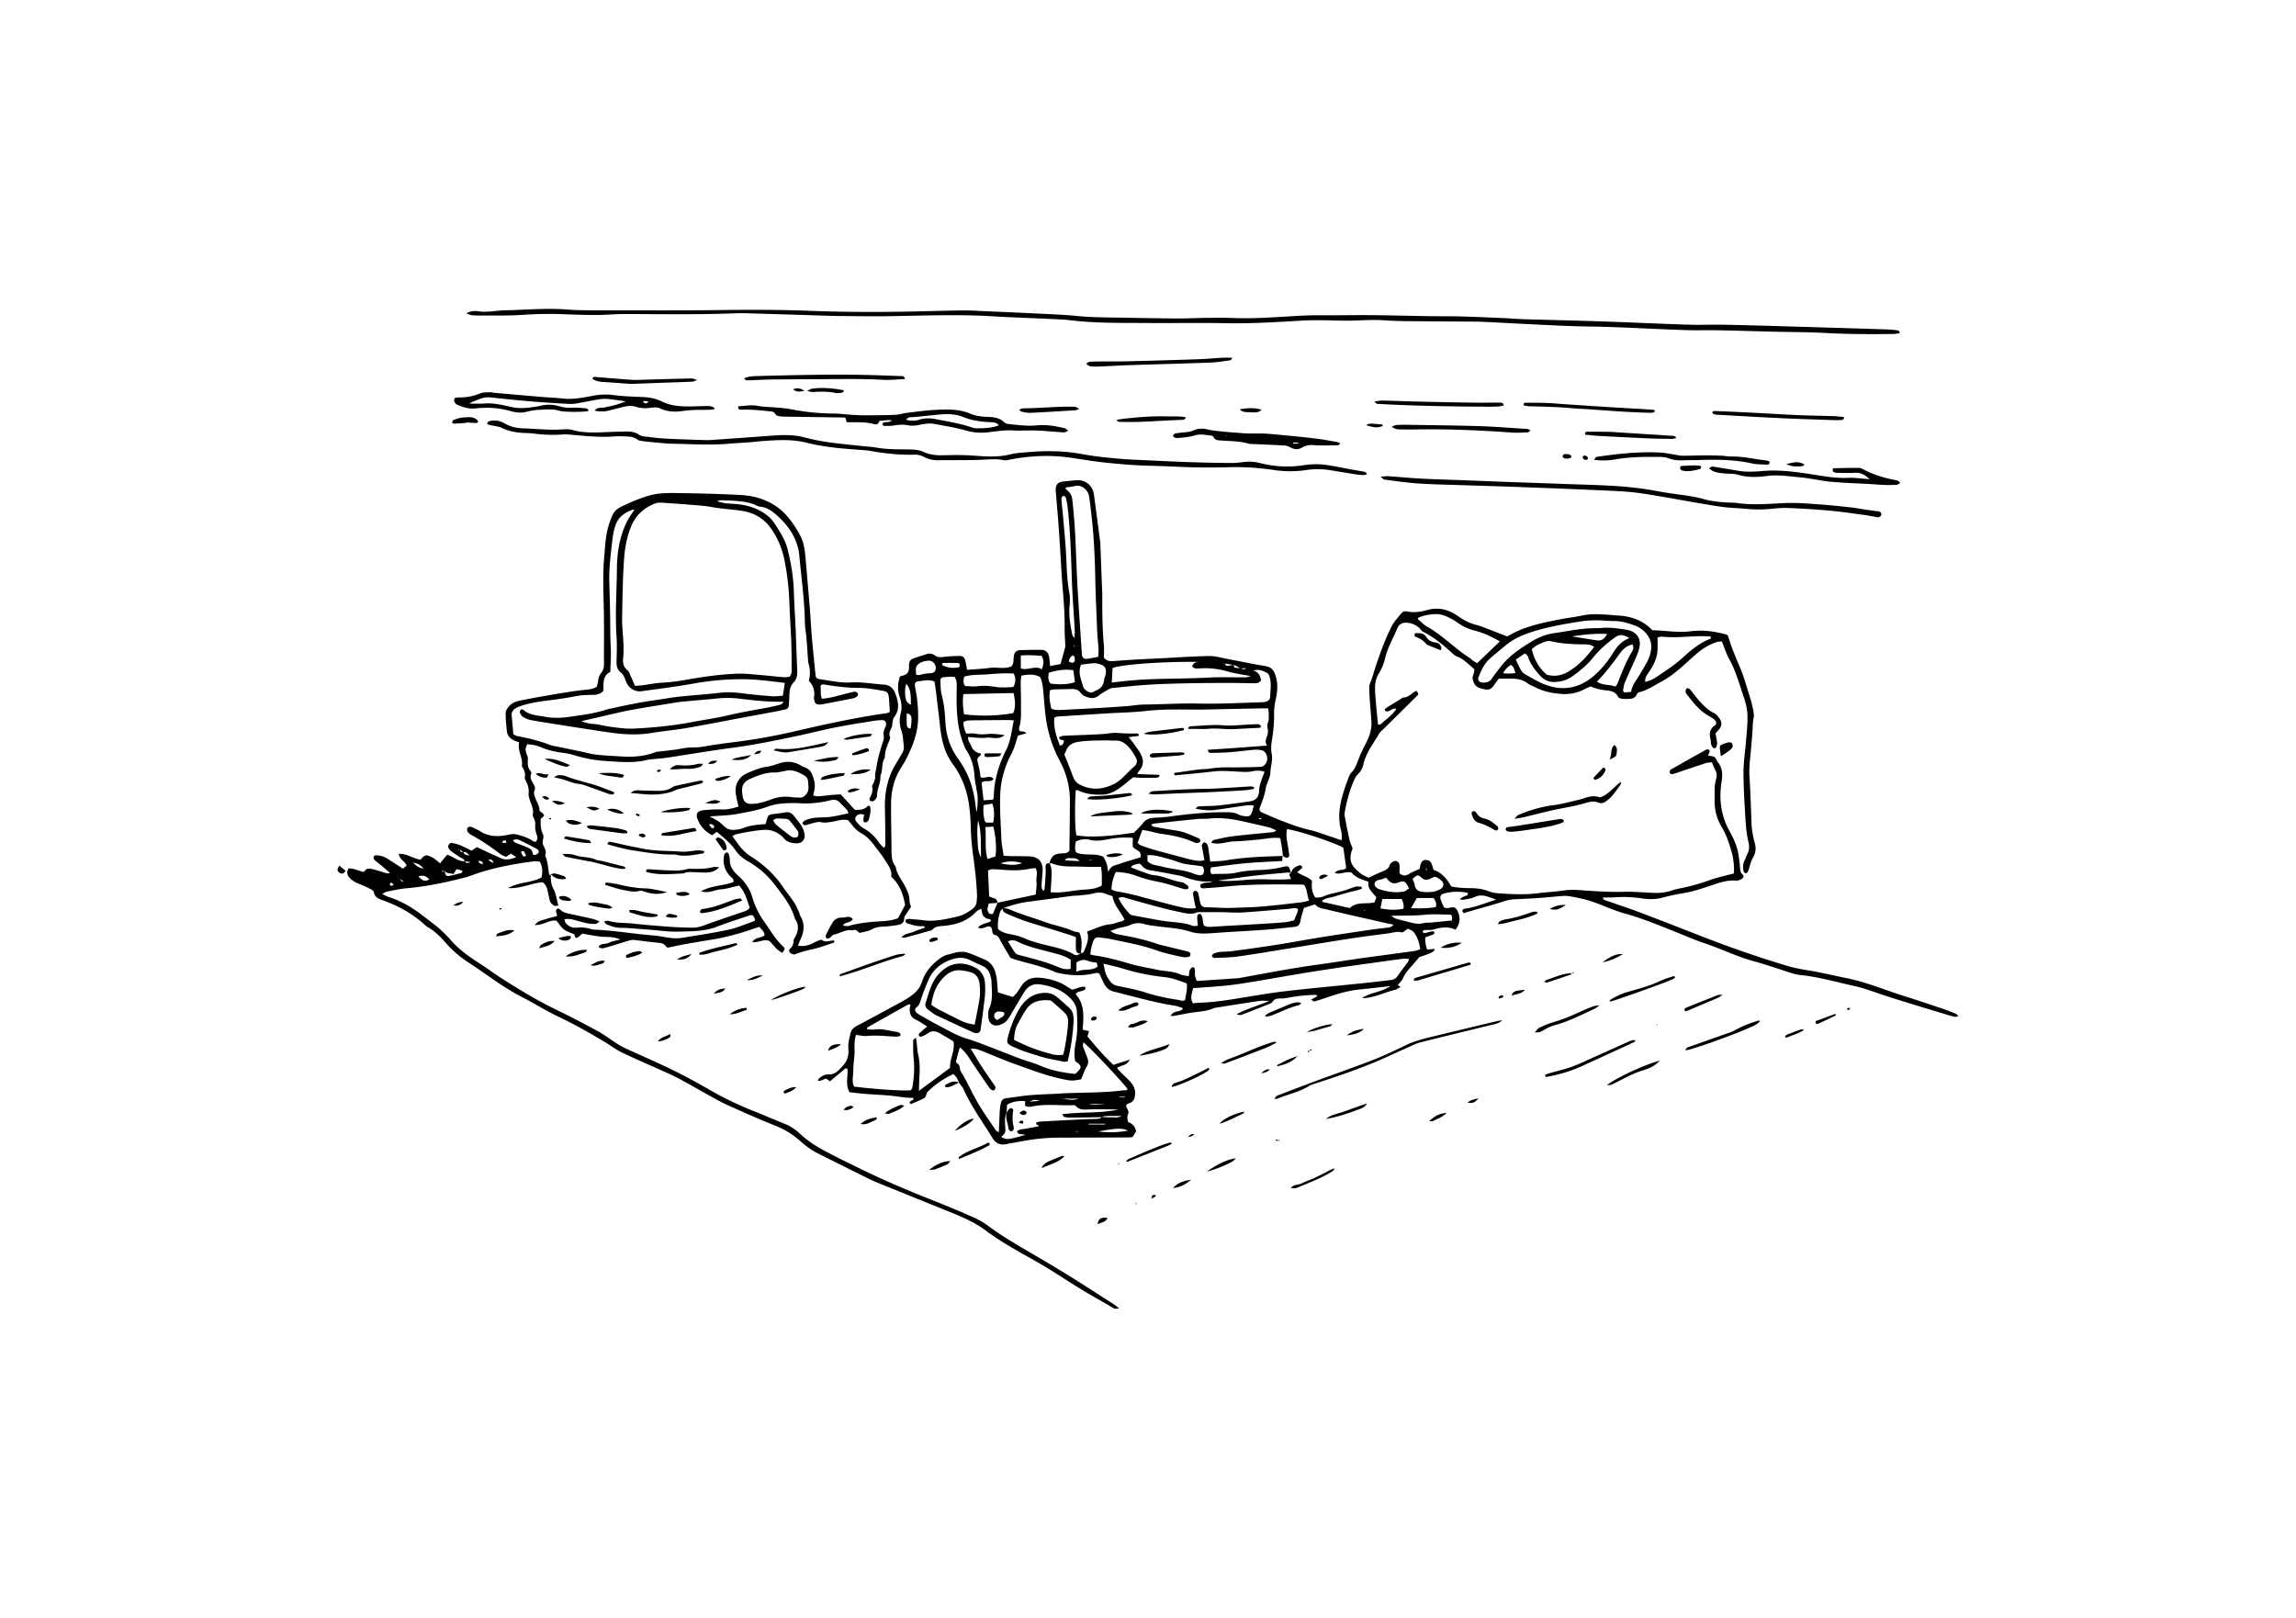 <svg xmlns="http://www.w3.org/2000/svg" data-name="Calque 1" viewBox="0 0 595.28 419.53">
	<path d="M380.61 231.52c-2.02-.41-4.03-.38-6.03.11-1.12.27-1.38.83-.97 1.9.22.58.49 1.14.73 1.7.7.48 1.38.13 2.06.05.62-.08 1.07.16 1.36.69.95 1.72.9 3.38-.38 5.1-1.9-.9-3.76-.61-5.66-.06-.79.23-1.69.09-2.54.17-.14.01-.26.3-.39.46.19.11.39.33.56.31.82-.08 1.59-.59 2.43-.38.29.45-.01.66-.27.77-.63.27-1.29.46-2 .71-.01 1.11.09 2.09.53 3.18l1.93-.18c.04.68-1.04 1.21-3.94 2.09-.68.79-1.32 1.56-1.99 2.31-.88.99-1.77 1.95-2.29 3.22-.28.67-.9 1.19-1.35 1.77.18.12.37.25.74.49-.58.3-1.01.64-1.49.75-2.85.69-5.51 2.11-8.53 2.16 2.11-1.53 4.89-1.47 7.38-3.15-1.71.2-3.02.35-4.32.49-1.08.12-2.17.26-3.25.35-3.37.28-6.56 1.29-9.72 2.39-.81.28-1.62.55-2.45.75-.19.04-.45-.22-.86-.45.69-.38 1.15-.64 1.61-.9-.06-.12-.13-.34-.19-.34-2.42.02-4.81.25-7.19.71-.68.13-1.38.22-2.07.22-.89 0-1.69.06-2.2.94-.1.18-.36.3-.57.39-2.46.98-4.91 1.97-7.39 2.9-.37.14-.83.02-1.27-.14 2.58-1.43 5.44-2.14 8.46-3.47-1.11 0-1.8-.08-2.47.01-3.7.54-7.39 1.13-11.09 1.71-.31.05-.63.08-.91.2-1.6.71-3.31.83-5.01 1.05-1.7.22-3.37.59-5.06.89-.28.05-.57.04-1.03.07.65-1.54 2.33-.91 3.13-1.82-.13-.53-.6-.39-.9-.52-.35-.16-.73-.26-1.12-.32-5.39-.85-10.62-2.38-15.91-3.69-1.09-.27-1.81-.89-2.32-1.8-.49-.88-.89-1.81-1.35-2.79-.52-.39-1.14-.16-1.73-.04-3.02.65-6.01.46-9-.2a4.6 4.6 0 0 1-.89-.28c-3.14-1.43-6.51-2.1-9.79-3.05-.52-.15-1.03-.35-1.66-.57-.83-1.42-1.75-2.87-2.55-4.38-.37-.7-.59-1.39-1.51-1.58-.64-.13-.61-.78-.73-1.33-.17-.83-.54-1.02-1.34-.78-.7.21-1.37.66-2.28.19.95-1.08 2.35-1.01 3.36-1.67-.15-.72-.76-.46-1.1-.66-.48-.28-.95-.56-1.12-1.13-.12-.41-.17-.84-.29-1.43-.54.33-1 .49-1.3.8-2.28 2.42-5.18 3.37-8.37 3.67-1.07.1-2.19.03-3.01.98-.18.21-.56.27-.86.35-2.02.57-4.04 1.13-6.07 1.67-.26.07-.55.04-1.16.08.98-1.17 2.16-1.09 3.1-1.5.99-.43 2.02-.75 3.1-1.14-.19-.5-.62-.38-.92-.36-1.28.07-2.46-.35-3.65-.71-.39-.12-.65-.43-.45-.93.63-.42 1.33-.19 2.01-.14.85.06 1.7.13 2.55.25 3.01.41 5.89-.31 8.78-.95 1.38-.31 2.6-1.01 3.76-1.83.76-.54 1.23-1.17 1.29-2.1.04-.54.11-1.09.09-1.63-.13-3.35-.51-6.68-.97-10.01-.34-2.46-.57-4.96-.64-7.44-.07-2.42-.23-4.83-.67-7.21-.63-3.42-1.97-6.58-4.03-9.37-2.32-3.15-2.99-6.78-3.36-10.53-.2-2.01-.48-4.02-.72-6.03-.08-.7-.15-1.39-.24-2.09-.12-.92-.26-1.84-.38-2.68-1.51-.7-2.9-.19-4.28-.09-.6.04-.91.54-.81 1.18.18 1.15.45 2.3.57 3.45.3 2.87.48 5.75-.18 8.61-.58 2.53-1.6 4.88-2.79 7.16-.36.69-.78 1.35-1.2 2.01-1.74 2.79-2.55 5.85-2.58 9.11-.03 3.82.08 7.64.11 11.47.01 1.78-.13 3.57 1.09 5.09.25 1.85 1.46 3.24 2.29 4.81.66 1.25 1.28 2.49 1.29 3.95 0 .53.23 1.06.38 1.68-.32.47-.7.96-1.02 1.49-.28.46-.73.95-.73 1.43-.01 1.26-.81 1.6-1.78 1.76-1.15.19-2.31.34-3.47.39-1.1.05-2.1.15-3.12.72-.92.52-2.07.64-3.13.93-.6-.23-.96-1.13-1.8-.65-1.8-.39-3.28.76-4.93 1.09-.4.08-.69.61-1.09.84-.23.14-.68.23-.82.11-.18-.16-.28-.62-.17-.84.54-1.11 1.11-2.22 1.77-3.27.52-.83 1.31-1.28 2.36-1.25.61.02 1.24-.21 1.85-.19.32 0 .63.3.99.49-.51 1.23-1.99.68-2.58 1.78.55.04 1.09.21 1.53.08 2.94-.85 5.96-1.07 8.99-1.25 1.33-.08 2.62-.3 3.79-.75.62-1.16 1.2-2.24 1.84-3.44-.47-2.67-1.34-5.28-3.61-7.33.28-1.73-.83-3.04-1.67-4.41-.77-1.26-1.75-2.38-2.62-3.59-.97-1.35-2.1-2.53-3.56-3.32-1.43-.78-2.26-2.1-3.31-3.32-1.49-.38-2.91.21-4.35.43-.93.14-1.81.29-2.76.06-.56-.13-1.22.07-1.81.2-.76.17-1.49.46-2.25.61-.21.04-.47-.24-.71-.38.14-.25.22-.61.44-.73 1.56-.84 3.26-.91 4.99-.93 2.18-.02 4.26-.6 6.54-1.04-.18-.43-.23-.74-.41-.94-.58-.63-1.23-1.2-1.8-1.83-.58-.65-1.28-.86-2.1-.71-.61.11-1.21.31-1.82.42-2.08.36-4.15.59-6.28.45-1.78-.12-3.59-.06-5.37.12-1.22.12-2.45.48-3.61.9-2.36.85-4.83 1.24-7.26 1.71-2.28.44-4.63.45-7.32.68 1 .57 1.75.91 2.41 1.39.69.5 1.24 1.2 1.96 1.65.49.31 1.16.46 1.75.44.85-.03 1.74-.14 2.52-.46 1.84-.76 3.78-.87 5.84-1.04.1-.35.2-.7.29-1.05.35-1.27.49-1.39 1.7-1.55 1-.13 2.02-.22 3.01-.42.96-.2 1.69.09 2.27.82.73.91 1.5 1.8 2.1 2.79.39.64.65 1.43.74 2.18.16 1.32-.77 2.26-2.09 2.22-1.28-.03-2.48-.31-3.35-1.38-.2-.24-.43-.46-.67-.65-1.32-1.03-2.69-1.58-4.5-1.46-2.43.17-4.77.63-7.12 1.13-.34.07-.65.32-1.01.51.87 1.15 1.6 2.26 2.47 3.24.66.75 1.44 1.44 2.28 1.97 3.21 2.01 5.95 4.49 8.13 7.61 1.02 1.47 2.13 2.87 3.14 4.35.47.7.8 1.5 1.16 2.27.2.42.26.91.49 1.3 1.2 2.02.95 4.01 0 6.02-.23.48-.4.99-.66 1.63 1.3.2 2.41.03 3.48-.44.57-.25 1.1-.59 1.68-.82.35-.14.9-.36 1.1-.21 1.03.79 2.09.04 3.1.13.29.5-.12.57-.36.65-1.77.58-3.53 1.26-5.34 1.64-1.38.29-2.72.64-4.03 1.14-.22.08-.47.22-.67.18-.36-.08-.75-.2-1.01-.44-.31-.29-.3-.78.01-1.05.63-.55.89-1.18.9-2.02 0-.42.36-.84.56-1.26.67-1.41.88-2.82-.03-4.22-.08-.13-.18-.27-.22-.41-.91-3.23-3-5.8-4.95-8.39a23.61 23.61 0 0 0-7.32-6.45c-1.25-.71-2.31-1.63-3.11-2.79-1.31-1.88-3.06-3.28-4.83-4.77-.4.3-.76.56-1.18.88-1.75-.85-2.99-2.2-3.73-3.97-.66-1.57-.16-2.36 1.54-2.52 1.54-.15 3.1-.23 4.65-.18 1.52.04 2.92-.29 4.33-.76-.25-1.25-.59-2.43-.71-3.64-.22-2.11.88-4.08 2.81-4.93 1.7-.75 3.41-1.51 5.3-1.76 1.07-.14 2.12-.52 3.15-.86 1.87-.62 3.67-.56 5.41.42.27.15.54.32.83.44.88.35 1.71.7 2.15 1.66.56 1.22.97 2.47.83 3.82-.06.61-.23 1.21-.38 1.92.76.44 1.53.23 2.26.18.86-.06 1.71-.18 2.56-.26.77-.07 1.55-.1 2.34-.14 1.23 1.36 2.43 2.68 3.64 4.01 1.31.04 2.59-.04 3.47-1.12.25.15.48.2.5.3.25 1.17-.1 2.28-.36 3.4-.05.2-.27.39-.46.51-.18.11-.45.21-.62.15-.16-.06-.33-.34-.33-.53 0-.45.11-.9.2-1.5-.44-.04-.82-.16-1.16-.09-1 .2-1.47 1.15-.88 1.89.52.66 1.13 1.33 1.85 1.74 1.68.94 3.03 2.17 4.08 3.77.32.49.8.88 1.21 1.33.61-.52.4-1.1.4-1.6-.02-2.89-.04-5.77-.11-8.66-.1-4.23.72-8.2 3.02-11.81.5-.79.93-1.63 1.42-2.42.39-.63.54-1.3.45-2.01-.17-1.3-.19-2.67-.61-3.89a7.507 7.507 0 0 1-.21-4.36c.42-1.63.22-3.09-.3-4.57-.59-1.71-.41-3.36.11-5.1.3-.1.58-.21.86-.28q1.44-.37 1.5-1.85c.01-.31.01-.62.02-.94.01-.79.35-1.35 1.11-1.61 1.18-.4 2.36-.82 3.55-1.17.7-.21 1.43-.07 2.01.36.77.56 1.55.51 2.44.39 1.31-.17 2.64-.22 3.96-.24.85-.01 1.29.36 1.5 1.2.21.81.32 1.65.47 2.4 2.05-.17 3.99-.24 5.9-.51 1.91-.27 3.9.43 5.66-.43.6-.78.44-1.58.53-2.35.15-1.34.61-1.79 1.94-1.83 1.71-.05 3.43-.07 5.15-.06 1.16 0 1.86.6 2.08 1.79.14.75.17 1.52.27 2.41.96-.19 1.78-.34 2.72-.53.39-1.43.78-2.84 1.16-4.25.06-.22.06-.46.05-.69-.05-1.48-.18-2.95-.16-4.42.06-5.08-.58-10.12-.86-15.19-.21-3.89-.46-7.79-.74-11.68-.2-2.8-.46-5.59-.69-8.39-.01-.16-.03-.31-.03-.47.01-1.47.58-2.1 2.08-2.25 1.08-.11 2.17-.22 3.26-.31 2.17-.18 3.96 1.12 4.49 3.23.04.15.06.31.08.46.55 4.09 1.09 8.19 1.63 12.28.04.31.04.62.05.94l.45 11.69c.01.31.04.62.04.94-.02 4.45.01 8.89.41 13.33.1 1.08.01 2.17.01 3.12.68.82 1.42.96 2.22.91 1.32-.08 2.64-.19 3.97-.28 1.63-.1 3.27-.19 4.9-.28.78-.04 1.56-.06 2.34-.1 4.59-.23 9.18-.57 13.78-.66 1.68-.03 3.38.5 5.06.81 2.44.45 4.88.94 7.32 1.41.92.17 1.85.27 2.76.5.95.24 1.57.85 1.96 1.82.89 2.21.74 4.43.25 6.66-.29 1.3-.46 2.59-.44 3.92.05 2.24-.21 4.47-.56 6.69-.18 1.14-.3 2.37-.07 3.48.36 1.76-.3 3.39-.34 5.08-.02.82-.46 1.63-.72 2.44-.12.37-.35.72-.4 1.1-.27 1.93-.95 3.74-1.66 5.54-.08.19.03.45.05.65.13.15.21.31.34.37 1.93.83 3.84 1.7 5.8 2.44 2.18.82 4.36 1.65 6.66 2.16 1.97.44 3.86 1.2 5.79 1.82.81.26 1.61.55 2.6.89.04-.5.13-.84.09-1.18-.05-.54-.15-1.08-.28-1.61-1.14-4.65.34-8.92 1.9-13.17.21-.58.47-1.2.88-1.64 1.12-1.18 1.51-2.69 2.1-4.13a38.42 38.42 0 0 1 1.6-3.37c.97-1.83 1.6-3.72 1.45-5.82-.12-1.79-.29-3.57-.41-5.36-.07-1.01-.13-2.03-.14-3.04 0-.46 0-.97.19-1.38.63-1.42.98-2.93 1.47-4.4 1.17-3.46 2.41-6.91 4.04-10.2.24-.48.52-.95.85-1.39.51-.68 1.08-1.31 1.61-1.98.42-.53.93-.83 1.62-.68 1.81.41 3.6.09 5.32-.38 2.96-.81 5.53-.06 7.94 1.63 1.41.99 2.89 1.8 4.6 2.22 1.35.34 2.65.92 3.96 1.41 1.38.52 2.76 1.06 4.2 1.62 4.18-2.59 8.92-3.51 13.65-4.44 1.98-.39 4-.62 5.98-1.03 2.02-.42 4.03-.31 6.05-.2 1.01.06 2.02.19 3.03.24 3.38.18 6.4 1.22 8.88 3.81 3.26.06 6.58.69 9.94.27 3.22-.41 6.35.03 9.4.9.14.17.3.27.33.41.81 2.85 2 5.56 3.15 8.29.93 2.22 1.56 4.56 2.29 6.86.37 1.19.72 2.39.97 3.61.17.83.33 1.74.16 2.54-.27 1.24-.19 2.48-.3 3.72-.14 1.63-.26 3.26-.42 4.89-.21 2.17-.47 4.32-.33 6.52.25 4.05.37 8.1.53 12.15.07 1.73.38 3.4.85 5.06.36 1.31.25 2.54-.49 3.8-.62 1.05-.81 2.33-1.25 3.49-.09.23-.45.54-.65.51-.22-.03-.54-.38-.56-.62-.09-.92-.19-1.86.32-2.73.27-.47.37-1.04.63-1.51.57-1.02.62-2.09.36-3.17-.59-2.44-.72-4.93-.87-7.42-.22-3.5-.41-7-.43-10.52-.01-2.82.44-5.59.66-8.39.18-2.25.45-4.52.36-6.77-.06-1.61-.5-3.25-1.02-4.78-1.11-3.24-2-6.56-3.68-9.59-.79-1.42-1.27-3-1.93-4.62-.5.06-.96.04-1.37.18-1.85.63-3.48 1.57-5.01 2.87-3.01 2.57-5.75 5.51-9.32 7.39-1.85.98-3.57 2.22-5.66 2.71-.26.06-.59.3-.68.54-.43 1.09-1.33 1.21-2.3 1.23-.54.01-1.1.03-1.63-.07-.35-.06-.84-.24-.97-.52-.7-1.46-2.12-1.54-3.37-1.67-1.27-.14-2.44-.44-3.7-.99-.48.21-1.06.43-1.6.72-1.84.98-3.81 1.37-5.88 1.23-2.35-.16-4.64-.57-6.76-1.68-.69-.36-1.48-.58-2.08-1.05-1.47-1.14-3.13-1.27-4.87-1.24-.86.02-1.71 0-2.63 0-.5.68-.97 1.29-1.4 1.92-.56.8-1.3 1.07-2.24.86-1.06-.25-2.17-.38-2.74-1.53-.36-.73-.57-1.43-.24-2.23.17-.42.21-.89.32-1.42-1.44-1.21-2.69-2.6-4.48-3.31-.42-.17-.81-.47-1.16-.78-2.37-2.14-4.78-4.22-7.68-5.65-.39-.19-.63-.67-.98-.98-.9-.8-1.91-1.26-3.15-1.36-1.17-.09-2.08.31-2.5 1.31-1.07 2.58-2.53 4.99-3.19 7.77-.33 1.42-.9 2.86-1.67 4.09-1.04 1.66-1.05 3.4-.93 5.19.18 2.64.46 5.27.71 7.95.35.26.68.05.97-.22 1.29-1.19 2.81-2.17 3.79-3.77-1.13-.45-1.9 1.28-3.01.41.07-.23.07-.44.17-.5 1.51-.95 3.04-1.89 4.56-2.83 1.45.01 2.28-1.17 3.42-1.77.64.63.7.85.3 1.25-2.93 2.91-5.88 5.81-8.81 8.71-.39.38-.85.73-1.11 1.19-1.45 2.56-3.37 4.89-4.04 7.85-.22.99-.62 1.86-1.42 2.61-.59.56-.96 1.41-1.28 2.19-1.01 2.45-1.66 5.01-2.14 7.62-.1.52-.02 1.09.08 1.62.36 1.91.73 3.82 1.16 5.72.15.65.47 1.27.8 2.13.01-.2.03-.11 0-.05-1.36 3.4-.06 4.86 2.16 6.6.6.47 1.36.73 1.96 1.04 1.36-.62 2.61-1.23 3.89-1.76.75-.31 1.34-.68 1.61-1.53.12-.38.55-.75.93-.93.71-.35 1.5.08 1.58.85.07.69.02 1.39.02 2.19.75.69 1.51.8 2.47.2.78-.49 1.66-.8 2.72-1.3.07-.29.15-.81.33-1.31.19-.53.51-.99 1.15-1.01.66-.03 1.27.18 1.56.81.26.55.4 1.16.59 1.74q2.8.95 4.58 4.31c1.58.34 3.29.43 4.97.44 1.58.01 3.1.18 4.58.74.72.27 1.5.49 2.26.55 3.58.29 7.16.46 10.74.02 2.24-.28 4.49-.38 6.73-.72 1.97-.3 4.05-.07 6.07.07 3.11.21 6.22.37 9.35.29 2.49-.06 4.98.14 7.48.27 1.73.09 3.42-.06 5.06-.63.66-.23 1.35-.39 2.03-.52 2.68-.53 5.3-1.26 7.87-2.19 1.96-.71 4.03-1.12 6.16-1.69.08-1.87-.08-3.76-.58-5.53-.62-2.16-1.29-4.35-2.47-6.29-1.38-2.27-2.04-4.69-1.95-7.34.06-1.79-.16-3.58.4-5.34.24-.74.17-1.53-.22-2.28-.32-.61-.55-1.27-.89-2.05-.51.06-1.05.05-1.53.2-2.66.87-5.31 1.78-7.97 2.67-.29.1-.6.21-.89.21-.19 0-.51-.2-.53-.34-.04-.26 0-.7.18-.8 3.04-1.74 6.09-3.45 9.15-5.15.35-.19.81-.23 1 .21.09.21-.12.55-.2.83-.02.07-.09.13-.12.2s-.05.14-.08.24c.56.12 1.21.1 1.66.39.41.26.55.9.88 1.31 1.16 1.47 1.28 3.11.99 4.88-.76 4.6-.23 8.98 2.09 13.11 1.07 1.9 1.95 3.91 2.28 6.1.14.92.25 1.85.35 2.77.09.84-.02 1.69.76 2.34.37.31.14.91-.36 1.13-.42.18-.89.44-1.32.4-2.41-.24-4.6.61-6.8 1.33-2.22.73-4.42 1.49-6.74 1.88-1.92.32-3.83.71-5.71 1.21-1.71.46-3.42.44-5.1.19-2.49-.37-4.96-.47-7.46-.28-.92.07-1.84.01-2.78.01.05.66.53.7.84.81 2.71.97 5.46 1.85 8.15 2.86 5.25 1.98 10.47 4.02 15.69 6.06 7.69 3.02 15.48 5.75 23.4 8.1 1.72.51 3.47.81 5.24 1.1 3.3.55 6.56 1.34 9.84 2 5.14 1.03 9.96 3.09 14.94 4.65 3.27 1.02 6.52 2.12 9.77 3.21 1.18.4 2.34.86 3.5 1.32.25.1.45.34.81.63-.4.13-.61.27-.79.24-.53-.09-1.06-.22-1.58-.38-5.44-1.66-10.89-3.26-16.3-5.01-2.89-.94-5.72-2.06-8.7-2.7-4.49-.98-8.91-2.28-13.5-2.75-.7-.07-1.4-.2-2.06-.41-3.42-1.06-6.8-2.27-10.25-3.21-4.23-1.16-8.14-3.11-12.28-4.5-3.1-1.03-6.09-2.37-9.13-3.58-3.91-1.55-7.8-3.13-11.87-4.25-2.54-.7-4.97-1.8-7.46-2.73-2.34-.87-4.77-1.43-7.24-1.8-.61-.09-1.25-.05-1.87 0-1.94.15-3.88.36-5.83.49-2.02.14-4.04.25-6.07.32-.94.03-1.82.19-2.72.48-2.66.87-5.37 1.59-8.06 2.37-.88.25-1.75.51-2.57.76-.43-.44-.43-.78-.01-1.04.19-.11.44-.13.67-.16 2.53-.4 4.86-1.4 7.75-2.3-2.11-.74-3.63-1.58-5.49-.7-.9.42-1.95.52-2.95.72-.25.05-.53-.04-1.01-.08.67-.71 1.37-.79 1.97-1.08.12-.06.12-.39.18-.58.13.06.26.11.11.05.16.06.04.01-.08-.03Zm-63.13-59.48-.55.03v.03l.57-.06c.19.33.4.66.85.6.52-.06 1.03-.16 1.54-.24 0 .37 0 .72.5.76.42.03.85.1 1.28.14.21.08.41.19.62.22.21.03.43-.03.65-.04l-.03-.24-1.31.12c-.3-.2-.6-.42-.91-.59-.26-.14-.54-.24-.84-.34-.79-.13-1.58-.27-2.39-.4Zm-58.84 62.04c3.25-.69 6.51-1.39 9.89-2.11.08-1.11.31-2.28.19-3.4-.13-1.13.46-2.31-.23-3.46-.42.03-.81.02-1.18.1-2.07.46-4.16.54-6.27.4-1.24-.08-2.48-.2-3.73-.22-.41 0-.82.22-1.15.32.1 2.34.2 4.5.3 6.75.48.18.98.36 1.48.54.52.19.56.7.73 1.12-.76.05-1.53.1-2.32.15-.09.35-.17.64-.23.95-.05.23-.15.48-.09.69.09.35.21.78.46.97.24.18.68.1.92.12.46-1.09.84-2 1.22-2.91Zm21.55 13.09c.27-.1.71-.13.78-.31.66-1.69 1.57-3.35.86-5.3 2.1-.73 3.97-1.72 6.11-1.9.61-.05 1.21-.28 1.8-.48.62-.21 1.33-.24 1.83-.71-1.05-2.16-2.79-3.76-3.13-6.09-.57-.19-1.09-.32-1.58-.54-1.12-.49-2.22-.48-3.41-.16-1.12.3-2.3.36-3.46.5-.69.08-1.4.05-2.1.14-3.78.49-7.55 1.03-11.32 1.51-2.23.29-4.37.89-6.47 1.68-.25.27-.6.49-.73.81-.58 1.47-.72 3-.62 4.56.98.89 2.21 1.2 3.41 1.41 1.47.25 2.85.72 4.2 1.32.64.28 1.31.47 1.98.68 3.38 1.07 7 1.39 10.15 3.23.62.37 1.2.05 1.7-.36Zm54.56-20.81c.29-1.22 1.21-1.73 2.31-2 .15-.04.39.18.53.34.07.08.04.34-.04.41-.36.34-.76.65-1.24 1.04 1.28.92 2.81 1.17 3.86 2.26-.16 1.53-.09 2.98.84 4.3.79.09 1.52-.02 2.26-.33.78-.33 1.6-.59 2.43-.76 1.44-.31 2.87-.66 4.25-1.19.58-.22 1.17-.45 1.77-.56.41-.07.85.05 1.28.09.04.15.07.3.11.45-1.06.49-2.25.64-3.39.96-1.2.33-2.39.66-3.57 1.04-1.13.37-2.4.39-3.38 1.15.05.17.06.29.1.3 2.34.54 4.68 1.06 7.1 1.61 1.79-1.78 4.23-.94 6.41-1.48.16-.45.31-.87.46-1.33-.98-1.23-2.37-2.2-2.04-4.02-1.71-.57-3.34-1.1-4.39-2.37-1.48-.47-2.79.64-4.35.09.85-1.15 2.27-.46 2.97-1.3-.25-1.76-.5-3.51-.74-5.24-2.36-1.36-11.21-4.3-14.61-4.84-.21 1-.16 1.99 0 2.99.21 1.23.41 2.46.57 3.69.08.62-.48.94-1.08.65-.2-.1-.37-.27-.56-.4-.09-.77-.16-1.54-.28-2.3-.11-.75-.26-1.5-.41-2.28-2.09-.28-4 .25-5.92.4-2.01.17-4.03.4-6.05.44-1.9.04-3.76 1-5.94.34.31-.34.46-.67.67-.71 1.67-.36 3.34-.77 5.04-.97 3.48-.42 6.98-.71 10.47-1.07.18-.02.34-.19.74-.43-.77-.33-1.3-.63-1.88-.78-1.96-.49-3.94-.91-5.9-1.37-3.11-.72-6.23-1.27-9.45-.94-1.15.12-2.33.04-3.48.15-3.72.36-7.44.77-11.15 1.18-.18.02-.35.18-.63.33.28.21.44.41.62.45 1.99.36 3.98.73 5.98 1.02 2.11.31 3.98 1.27 5.9 2.07.17.07.32.58.23.77-.1.21-.47.38-.74.4-.29.03-.61-.1-.89-.22-2.66-1.18-5.45-1.79-8.32-2.16-1.08-.14-2.13-.47-3.19-.69-.6-.13-1.2-.22-1.87-.34-.42 1.17-.81 2.24-1.22 3.38.31.24.51.49.78.59 1.17.42 2.34.85 3.54 1.19 2.02.58 4.05 1.09 6.08 1.63 1.35.36 2.69.77 4.06 1.04.9.18 1.84.34 2.87 0-.19-1.02-.37-2.01-.54-3-.05-.3-.18-.63-.11-.91.06-.26.3-.6.53-.68.19-.06.56.15.73.35.19.22.3.55.35.85.19 1.21.35 2.42.54 3.78 1.32-.1 2.73-.1 4.1-.34 4.86-.82 9.76-.99 14.66-1.12-.03.38-.06.76-.09 1.3-3.15.18-6.25.28-9.33.56-3.07.28-6.13.73-9.14 1.1-.19.64-.34 1.15.21 1.74 2.06-.15 4.22.09 6.38-.39 2.05-.45 4.14-.62 6.26-.69 1.78-.06 3.57-.28 5.3-.67 2.03-.45 2-.57 2.59 1.46-.3-.04-.61-.15-.91-.12-2.85.26-5.71.49-8.56.82-3.06.35-6.11.81-9.47 1.26 3.37.32 6.41-.19 9.46-.31 3.15-.12 6.32.24 9.49-.11-.19-.47-.37-.81-.45-1.17-.02-.09.28-.25.44-.37Zm-62.64-2.48c.56 1 .56 2.09.53 3.18-.05 1.38-.16 2.77-.26 4.29 3.04.32 5.98-.54 8.97-.69 1.42-.07 2.92-.25 4.3-1.03.03-1.63.1-3.22-.19-4.86-1.18 0-2.26.01-3.34 0-1.16-.01-2.33-.07-3.49-.08-2.02-.01-4.03-.02-5.94-.83-.17-.07-.44.07-.66.11.6-2.03 1.23-2.55 3.18-2.69.68-.05 1.42.13 2.06-.71.04-4.19.11-8.54.12-12.9.02-3.73-.93-7.23-2.69-10.52a32.185 32.185 0 0 1-3.01-8.06c-.75-3.29-.9-6.62-1.21-9.94-.12-1.25-.27-2.46-.8-3.57-1.56-.9-3.16-.68-4.88-.38-.06.64-.17 1.25-.16 1.86 0 1.87.09 3.74.07 5.61-.02 2.01.16 4.05-.48 6.02-.08.26.04.58.06.8.56.37 1.29-.08 1.79.69-.83.21-1.48.38-2.15.55-.4 1.25-.71 2.46-1.17 3.6-.49 1.22-1.22 2.35-1.69 3.59-.82 2.19-1.46 4.43-1.65 6.78-.34 4.21.05 8.4.19 12.59.05 1.52.38 3.03.59 4.6.66.04 1.2.09 1.74.1 1.71.03 3.43 0 5.14.08 2.08.11 3.3 1.43 3.25 3.46-.04 1.24-.19 2.48-.27 3.72-.04.6-.07 1.21.5 1.79.14-.31.28-.49.29-.68.11-1.4.2-2.79.27-4.19.03-.54-.08-1.09-.03-1.63.06-.55.44-.78 1.01-.66Zm2.67-30.57c.89-.02.93-.67 1.08-1.21-.36-.41-1.2.03-1.27-.96.38-.12.79-.33 1.2-.35 2.25-.12 4.5-.18 6.75-.28 1.24-.05 2.48-.11 3.72-.2 1.09-.08 2.18-.35 3.25-.27 1.71.12 3.41.22 5.13.14.32-.01.62.08.62.63-.81.1-1.63.21-2.64.33.48.61.93 1.13 1.32 1.68.67.95 1.42 1.88 1.92 2.92.69 1.42.66 2.87-.51 4.13-.18.2-.28.47-.5.85 1.98.07 3.76.13 5.53.19.07 0 .17.04.2.09.03.06 0 .15-.04.42-.6.38-1.38.24-2.11.26-.86.03-1.72.02-2.57 0-.76-.02-1.52-.09-2.09-.12-1.33 1.06-2.49 2.12-3.77 2.97-1.16.77-2.46 1.43-3.87 1.5-2.26.11-4.51-.04-6.59-1.09-.17-.09-.42-.01-.63-.01-.3 4.23-.21 10.08.17 11.69 3.63.54 8.2.32 14.93-.71.85-.89 1.72-1.66 2.42-2.57.76-.98 1.73-1.23 2.86-1.3 1.32-.07 2.65-.13 3.96-.31 4.71-.65 9.44-1.13 14.2-1.12 1.26 0 2.47-.04 3.62.58.4.22.88.32 1.34.4 1.55.26 1.88.04 2.33-1.49.11-.37.2-.74.34-1.25-.63-.02-1.17-.11-1.68-.04-2.77.38-5.54.83-8.31 1.2-1.69.22-3.36.03-5.1-.32.5-.78 1.18-.6 1.77-.63 1.4-.09 2.81-.06 4.19-.21 2.63-.29 5.24-.66 7.86-1.01 1.82-.25 2.58-1.1 2.64-2.89.02-.45.08-.9.2-1.34.15-.59.37-1.17.57-1.75.2-.56.41-1.12.64-1.75-1.12-.37-2.13-.32-3.11-.12-1.24.25-2.46.17-3.72.1-2.17-.12-4.39-.3-6.53-.04-3.17.38-6.35.66-9.52.96-.28.03-.65.05-.52-.59 2.1-.3 4.25-.62 6.4-.9.93-.12 1.88-.05 2.8-.21 2.48-.44 4.97-.31 7.46-.34 1.87-.02 3.74-.05 5.61-.12.36-.01.79-.16 1.04-.4.74-.69.95-1.56.65-2.56-.29-.97-.95-1.38-1.89-1.45-.46-.03-.94-.08-1.4-.03-2.09.2-4.18.47-6.28.64-1.55.12-3.11.15-4.67.17-.43 0-.98.02-1.01-.8 2.46-.17 4.92-.32 7.39-.5 2.55-.18 5.1-.38 7.96-.59-.74-1-.19-1.89.12-2.83.09-.29.09-.62.09-.92 0-.75-.33-1.44.03-2.28.31-.72.16-1.66.17-2.5 0-.35-.08-.71-.13-1.13h-1.51c-4.6.1-9.2.18-13.79.29-5.45.14-10.9-.24-16.35.39-3.4.39-6.84.43-10.26.64-4.2.26-8.4.53-12.6.8-.29.02-.57.16-.93.26-.27 2.63.55 4.94 1.43 7.27Zm90.23 47.52c-.74.44-1.27 1.03-1.62.93-1.22-.33-2.31.12-3.45.27-3.39.44-6.79.87-10.17 1.39-5.08.78-10.14 1.64-15.22 2.46-4.53.73-9.06 1.5-13.61 2.14-2 .28-4.04.29-6.06.38-.24.01-.49-.28-.74-.43.15-.23.25-.58.46-.67a5.32 5.32 0 0 1 1.57-.44c1.16-.12 2.34-.1 3.5-.26 5.87-.77 11.72-1.62 17.55-2.67 2.53-.45 5.07-.86 7.6-1.26 3.69-.57 7.39-1.12 11.09-1.66 1.31-.19 2.63-.31 3.95-.48.49-.06.96-.18 1.43-.75-1.34-.29-2.48-.53-3.61-.79-4.55-1.04-9.12-2.05-13.66-3.15-1.11-.27-2.34-.36-3.05-1.33-1.06.33-1.99.63-2.91.92-.32 1.17-.72 2.27-.9 3.41-.15.95-.62 1.4-1.49 1.49-2.47.27-4.95.56-7.43.74-4.12.3-8.24.51-12.36.79-2.48.17-4.96.49-7.4-.3-2.84-.92-5.82-1-8.74-1.41-1-.14-2.03-.23-2.99-.52-1.34-.41-2.54-.3-3.82.27-.91.41-1.95.51-2.93.78-.64.18-1.26.42-2.08.7.8.71 1.57.84 2.31.98 3.29.6 6.56 1.26 9.73 2.37.59.21 1.2.34 1.8.49 2.04.5 4.08.99 6.12 1.49.62.15.94.51.66 1.23-.88.46-1.83.27-2.72.07-2.05-.46-4.11-.91-6.08-1.61-3.84-1.36-7.82-2.05-11.78-2.89-.98-.21-1.99-.3-2.99-.43-.74-.09-1.19.17-1.47.87-.45 1.13-.69 2.31-.83 3.52.38.11.59.21.82.24 3.25.43 6.39 1.29 9.53 2.22 2.23.66 4.55 1 6.83 1.5 2.04.46 4.19.34 6.15 1.23.66.3 1.45.31 2.23.47.09-.63.07-1.12.23-1.54.12-.31.44-.7.74-.76.48-.1.59.37.61.78.02.47-.05.95.03 1.4.09.5.31.98.43 1.36 3.53-.23 6.87-.45 10.21-.68.31-.02.62-.04.93-.1 6.74-1.22 13.47-2.53 20.27-3.46 3.63-.49 7.24-1.09 10.86-1.6 4.7-.66 9.42-1.27 14.12-1.92.51-.07 1-.29 1.55-.45-.19-1.71-.73-3.17-1.65-4.43-.33-.45-1.03-.62-1.55-.92Zm-92.45-57.1c.91.47 1.76.4 2.62.36 3.34-.17 6.69-.34 10.03-.53 2.25-.13 4.51-.27 6.76-.44 1.55-.12 3.09-.41 4.64-.43 4.82-.05 9.64-.37 14.47-.25 5.29.12 10.58-.2 15.88-.33.39 0 .78-.05 1.16-.13.68-.14 1.17-.6 1.19-1.26.07-1.71.35-3.43-.1-5.12-.11-.42-.37-.94-.72-1.12-1-.53-2.05-1.02-3.55-.6 1.45.41 1.77 1.41 2.02 2.44-.35.68-.92.86-1.58.86-2.33-.03-4.66-.1-7-.09-3.73 0-7.47.03-11.2.11-3.11.07-6.23.15-9.33.35-3.18.2-6.35.55-9.52.86-.36.04-.73.23-1.06.42-.8.47-1.64.91-2.35 1.5-1.23 1.02-2.48.71-3.72.16-.41-.18-.78-.53-1.06-.89-.59-.76-1.36-.96-2.27-.94-1.48.05-2.96.05-4.43.1-.37.01-.74.12-1.19.2-.36 1.71 0 3.26.31 4.77Zm65.6 45.76c-.23-.05-.38-.12-.53-.12-6.78-.04-13.56-.17-20.32.57-1.78.19-3.56.28-5.35.41a.875.875 0 0 1-.45-.1c-.12-.07-.28-.21-.29-.32 0-.21.02-.53.15-.62.31-.2.68-.34 1.05-.4.64-.11 1.32.04 1.92-.39-2.56.29-4.97-.26-7.32-1.13a7.17 7.17 0 0 0-1.12-.32c-2.52-.48-5.04-.98-7.57-1.39-.99-.16-1.77-.51-2.36-1.33-.13-.18-.37-.26-.63-.44-.7.3-1.63.15-2.13 1.01 1.1.42 2.11.83 3.14 1.18.95.33 1.91.76 2.9.85 2.52.22 4.75 1.49 7.22 1.83.29.04.6.21.83.4.34.27.85.43.83 1.02-.01.38-.61.49-1.41.26-2.09-.6-4.15-1.36-6.28-1.77-2-.38-3.94-.88-5.84-1.59-1.68-.62-3.43-.93-5.29-1-.73 1.46-1.07 2.94-1.15 4.49.74.52 1.52.56 2.28.7 1.22.21 2.43.49 3.64.77.83.19 1.65.45 2.48.67 2.79.74 5.56 1.52 8.36 2.19 1.64.4 3.3.86 5.14.54-.14-.58-.28-1.09-.38-1.62-.14-.69-.26-1.38-.36-2.07-.05-.37.39-.9.66-.8.26.09.58.32.65.55.25.9.37 1.83.61 2.73.18.67.67 1 1.4 1.01 1.48.03 2.95.1 4.43.15.62.02 1.25.04 1.87.02 2.72-.1 5.45-.14 8.17-.36 3.49-.29 6.97-.72 10.45-1.12.6-.07 1.18-.27 1.83-.42-.51-1.42-.48-2.87-1.24-4.03Zm27.12 19.2c-.92-.22-1.75-.04-2.58.06-2.01.25-4.01.54-6.01.82-3.16.44-6.32.87-9.47 1.33-3.15.47-6.3.95-9.45 1.47-4.07.67-8.12 1.4-12.19 2.08-2.38.39-4.76.8-7.15 1.06-3.01.32-6.04.49-9.09.72-.31 1.38-.88 2.61-.03 3.94.58-.06 1.11-.16 1.65-.17 4.06-.09 8.05-.8 12.04-1.45 3.61-.58 7.22-1.19 10.85-1.6 6.42-.73 12.85-1.32 19.28-1.98 2.48-.26 4.95-.55 7.42-.84.72-.08 1.31-.34 1.76-.99.88-1.28 1.84-2.51 2.76-3.77.12-.17.14-.41.23-.7Zm-80.55-78.39c.04-.65.13-1.26.09-1.87-.1-1.71-.3-3.41-.37-5.12-.19-4.59-.4-9.18-.49-13.78-.11-5.46-.38-10.9-1.02-16.32-.17-1.47-.32-2.94-.55-4.4-.26-1.66-1.68-2.93-3.17-2.87-.38.02-.76.15-1.14.22-.31.05-.62.07-.92.14-.32.08-.78-.12-.92.38 1.47 1.38 1.66 1.62 1.86 3.6.28 2.71.51 5.43.65 8.15.24 4.43.34 8.88.59 13.31.34 5.99.77 11.97 1.16 17.95.05.84.53 1.25 1.41 1.14.92-.13 1.82-.33 2.81-.51Zm-8.78 25.32c.83 2.09 1.58 3.88 2.23 5.7.34.93.84 1.64 1.72 2.1 2.91 1.52 5.81 1.36 8.7-.01 2.23-1.06 3.61-3.14 5.48-4.64.58-.47.89-1.33.49-2.14-.69-1.4-1.56-2.7-2.78-3.7-.74-.6-1.59-.94-2.59-.89-.7.04-1.4-.06-2.1-.05-2.56.04-5.13-.01-7.67.4-1.4.23-2.48.87-3.02 2.25-.14.36-.32.7-.46.98Zm146.94-16.19c.18-1.36.87-2.38 1.56-3.43.94-1.43 1.78-2.93 2.61-4.43.34-.61.59-1.28.78-1.95.72-2.51.04-4.63-1.97-6.27-.59-.48-1.29-.89-2.01-1.15-1.76-.64-3.54-1.18-5.45-1.17-1.48 0-2.96-.18-4.44-.18-1.32 0-2.66.05-3.96.26-3.77.6-7.53 1.21-11.21 2.26-3.02.86-5.93 1.91-8.39 3.94-1.38 1.14-2.77 2.27-4.11 3.46-1.51 1.33-2.29 3.12-3.01 4.94-.2.51.22 1.16.76 1.24 1.15.17 2.13-.03 2.84-1.12.68-1.04 1.47-2.01 2.23-2.99 2.08-2.72 4.88-4.58 7.73-6.35 1.86-1.16 3.85-2 6.06-2.31 3.77-.53 7.51-1.38 11.35-1.29.31 0 .62-.03.93-.06 2.28-.2 4.52.13 6.74.52 2.2.39 3.69 2.13 3.1 4.63-.19.82-.49 1.63-.83 2.41-.96 2.21-1.99 4.4-2.94 6.62-.27.63-.33 1.35-.46 2.03-.02.11.14.26.3.52.52-.04 1.11-.1 1.78-.15Zm-86.37 56.25c-.81-.38-1.58-.08-2.34-.02-4.03.31-8.06.7-12.09.95-1.77.11-3.56-.06-5.35-.08-2.1-.02-4.19 0-6.29 0-1.52.73-3.05.29-4.56-.03-1.75-.36-3.49-.77-5.22-1.23-2.78-.73-5.55-1.52-8.32-2.3-.73-.2-1.44-.57-2.34-.09.72 1.62 1.79 2.92 2.94 4.15.19.2.55.28.85.34 2.52.47 5.04.96 7.57 1.38 2.59.44 5.27.33 7.79 1.3.38.15.87.02 1.41.02-.07-.86-.18-1.55-.17-2.23 0-.47.17-.93.82-.85.86.84.46 2.07.92 3 .75.43 1.51.36 2.3.31 3.49-.22 6.99-.4 10.49-.61 2.72-.16 5.44-.32 8.15-.54.83-.07 1.65-.34 2.47-.51.34-1.09.95-1.93.98-2.97Zm-73.67-48.89c-.55-.03-.92-.08-1.3-.08-2.65.01-5.29.03-7.94.06-.93 0-1.87 0-2.8.08-.34.03-.67.24-.98.36-.09 1.19.26 2.11.69 3.01.85 0 1.63-.12 2.37.03 1.09.22 2.15.18 3.24.08 1.35-.13 2.71.08 4.35.29-1.63 1.32-3.24.5-4.7.67-1.57.18-3.19-.1-4.79-.17-.08.96.51 1.56.79 2.27.44 1.11 1.22 1.76 2.39 1.97.08.01.11.25.17.38-1.04.88-1.07.99-.81 2.04.19.75.36 1.5.5 2.26.1.52.14 1.04.19 1.5 1.15.45 2.4-.72 3.38.43-.8 1.14-2.19.08-3.11 1.02.16 1.43.34 2.94.52 4.53l2.44-.16c.09-.31.21-.53.21-.76.06-4.3 1.28-8.27 3.19-12.09 1.2-2.39 1.44-5.03 2-7.72Zm25.41-9.8c1.41-.16 2.63-.32 3.85-.44 7.05-.73 14.14-.45 21.2-.85 3.25-.18 6.52-.04 9.78-.07.29 0 .59-.14 1.21-.3-2.2-.43-4.06-.66-5.84-1.17-2.5-.72-5.01-1.05-7.6-.82-.62.06-1.24.06-1.78-.52.49-1.44 1.74-1.16 2.85-1.18-9.85-.17-21.12.62-23.48 1.58-.06 1.16-.12 2.32-.2 3.78Zm79.34-16.74c.03.17.01.28.06.32.76.65 1.45 1.44 2.31 1.91 4.1 2.27 7.28 5.77 11.22 8.23.26.16.45.44.7.61.36.25.76.45 1.1.64 2-1.93 3.89-3.74 5.87-5.64-2.13-1.23-4.25-2.23-6.48-2.79-1.48-.37-2.77-.95-4.01-1.74-.59-.38-1.14-.82-1.75-1.15-1.3-.7-2.66-1.39-4.15-1.4-1.67 0-3.34.3-4.87 1Zm-163.23 39.49c-.68.14-1.36.28-2.04.4-.45.08-.92.19-1.37.17-2.33-.08-4.42.76-6.49 1.66-.96.42-1.8 1.11-2 2.15-.16.81-.03 1.7.11 2.52.25 1.38 1.06 1.88 2.5 1.81 1.74-.08 3.38-.6 4.98-1.2 1.73-.65 3.46-.81 5.27-.54.69.11 1.4.08 2.1.11.69.03 1.14-.35 1.57-.84.91-1.02.54-2.21.51-3.35-.02-.68-.39-1.21-.94-1.53-1.28-.75-2.61-1.42-4.19-1.37Zm81.74 50.13c.43 2.51.67 3.08 1.61 4.45.52.75 1.15 1.16 2.07 1.34 2.43.5 4.9.94 7.25 1.71 2.83.93 5.71 1.49 8.62 1.94.5.08 1.03.42 1.63-.05.14-1.36.63-2.77.38-4.26-1.95-.71-3.77-1.42-5.7-1.63-3.56-.38-7.06-1.05-10.48-2.11-1.68-.52-3.41-.89-5.38-1.39Zm114.96-74.91c2.19.59 4.07.15 5.89-1 2.54-1.61 4.49-3.77 6.35-6.2-.98-.72-1.99-.67-2.98-.68-2.73-.02-5.45-.18-8.13-.78-.44-.1-.96-.12-1.38.02-1.32.45-2.61.98-3.68 2.02.63 2.6 1.77 4.84 3.93 6.61Zm-153.53.6c-1.01-.18-2.09-.03-3.15.09-.22.03-.58.41-.57.62.05 1.31 0 2.67.34 3.92.6 2.28.82 4.59.94 6.92.18 3.5 1.2 6.71 3.25 9.57.63.88 1.22 1.8 1.74 2.75 1.77 3.18 2.57 6.64 2.94 10.23.03.31.16.61.24.91.18-1.74.36-3.43.05-5.13-.28-1.53-.59-3.06-.7-4.6-.17-2.3-.81-4.4-2.08-6.33-.38-.58-.62-1.25-.86-1.9-1.73-4.61-1.72-9.43-1.63-14.25.02-.95.06-1.83-.51-2.8Zm174.89-10.07c-1.52-.99-2.56-1.04-3.71-.21-2.09 1.51-4.04 3.19-5.65 5.2-1.52 1.91-3.37 3.42-5.33 4.84-1.25.9-2.62 1.36-4.11 1.49-1.6.14-3-.2-4.2-1.48-1.24-1.32-2.33-2.69-3.03-4.37-.22-.54-.29-1.22-1.08-1.5-.73.49-1.48 1-2.32 1.56.48 1 .87 1.92 1.36 2.78.22.39.58.76.97.98 1.61.91 3.19 1.9 4.9 2.59 4.75 1.94 9.15 1.2 13.04-2.15 1.89-1.63 3.47-3.57 4.79-5.68 1.09-1.74 2.26-3.32 4.37-4.05Zm7.32-.16c0 1.15.05 2.23-.01 3.31-.11 2.09-1.05 3.89-2.19 5.58-.51.75-1.12 1.46-1 2.62 1.06-.28 2.04-.7 2.93-1.3 2.26-1.52 4.54-2.97 6.58-4.82 2.24-2.03 4.55-4.03 7.47-5.12.05-.02.02-.25.03-.54-3.88-.35-7.75.38-11.63.11-.75-.05-1.55-.18-2.17.16ZM286.1 222.16c.28.6.65 1.21.85 1.87.2.67.24 1.39.35 2.09.4-.93.94-1.5 1.84-1.77 1.12-.33 2.21-.73 3.32-1.07 1.1-.34 2.21-.66 3.23-.96.42-1.83-1.34-1.81-2-2.75v-2.32c-1.77-.1-3.45-.1-5.13.16-1.98.3-3.91.89-5.98.36-1.16-.3-2.47-.14-3.66.44-.16.95-.34 1.86.06 2.81 2.18 1.04 4.67.04 7.13 1.15Zm-23.41-37.25c.77-1.72.45-3.43.1-5.2-4.42.09-8.68.18-13.01.27-.24 1.78-.15 3.37.19 5.25 4.25.51 8.47.42 12.72-.31Zm14.9 63.92c-.44-.24-.77-.44-1.11-.61-1.4-.68-2.92-.97-4.41-1.38-2.76-.75-5.58-1.34-8.17-2.64-.73-.36-1.56-.6-2.57-.09.66 1.06 1.23 2.05 1.89 2.98.2.28.63.44.99.54 3.37.88 6.75 1.71 9.99 3.06 1 .42 2.14.83 3.4.5v-2.36Zm-14.75-74.18c-2.18-.13-4.33 0-6.49.19-2.14.18-4.31 0-6.38.62-.18.89-.34 1.64.27 2.43 1.05.03 2.15.19 3.2.05 1.57-.21 3.11-.07 4.64.17 1.56.23 3.09.16 4.66.01.61-1.13.67-2.21.1-3.46Zm15.76-9.21c.02-.93.08-1.6.04-2.26-.24-4.27-.59-8.53-.74-12.8-.22-6.22-.37-12.44-1.07-18.63-.1-.85-.25-1.69-.45-2.52-.09-.36-.36-.77-.83-.56-.2.09-.38.49-.36.74.13 1.7.34 3.4.48 5.11.26 2.94.55 5.88.71 8.83.18 3.42.22 6.84.84 10.22.19 1.06.23 2.19.11 3.26-.3 2.67.18 5.26.69 7.85.04.19.25.35.57.77Zm1.69 6.91c-.89 2.12.04 3.86.52 5.62.21.76.92 1.23 1.66 1.54.68.28 1.15-.24 1.71-.46 1.32-.5 1.94-1.43 2.1-2.78.06-.53.31-1.04.4-1.57.22-1.33-.21-2.06-1.51-2.47-.51-.16-1.07-.28-1.6-.25-1.07.06-2.14.23-3.29.37Zm138.52 5.69c.28-.35.41-.46.47-.59 1.15-2.89 2.23-5.81 3.85-8.48.32-.52.51-1.13.13-1.86-1.43.3-2.43 1.14-3.27 2.32-1.12 1.58-2.32 3.12-3.53 4.63-.72.9-1.54 1.72-2.41 2.69 1.54 1.06 3.26.67 4.76 1.29Zm-106.95 46.63c-.83-.12-1.66-.26-2.5-.35-1.39-.14-2.76-.35-4.09-.86-1.16-.44-2.37-.75-3.56-1.08-1.32-.37-2.65-.69-4.2-.65 0 .51-.02.96.01 1.41 0 .14.1.32.21.39.39.24.78.53 1.21.65.89.25 1.81.39 2.71.62 2.63.66 5.39.73 7.93 1.78.43.18.89.28 1.35.35.8.13 1.27-.34 1.22-1.25-.01-.29-.16-.58-.29-1.02Zm48.8 12.8c.7.43.93.65 1.2.73.81.24 1.64.44 2.47.64 1.64.41 3.25 1.01 5 .47.43-.13.93-.02 1.39-.06 1.92-.18 3.84-.38 5.73-.56.11-1.29 0-1.53-.82-1.54-2.09-.01-4.16-.17-6.26.05-2.69.28-5.42.19-8.71.27Zm5.58-9.57c.18.5.46.99.53 1.5.17 1.21.93 1.76 2.02 1.86.92.09 1.86.1 2.77-.02.67-.09 1.33-.38 1.93-.72.76-.42.96-1.38.41-1.98-.4-.44-.93-.78-1.46-1.06-.54-.29-1 .09-1.49.32-.77.36-1.54.55-2.33-.17-.99-.9-1.12-.84-2.39.26Zm-93.91-50.64c2.1.23 4.21.35 6.37-.38-.15-1.09-.28-2.06-.42-3.08-2.26-.37-4.32.04-6.35.63-.18 1.05-.26 1.95.41 2.82Zm92.98 53.11c-.93-1.92-1.21-2.1-2.87-1.5-.93.33-1.66.19-2.33-.46-.26-.25-.49-.55-.74-.82-.43.15-.78.3-1.15.41s-.76.14-1.11.29c-.86.38-.98 1.28-.26 1.84.18.14.37.31.58.38 2.15.73 4.35 1.09 6.61.65.41-.08.76-.46 1.27-.79Zm-109.85-15.91c.31 2.89-.23 5.6.57 8.28.76-.25 1.42-.46 2.03-.65.37-1.8.14-5.22-.53-7.76-.56.04-1.15.08-2.06.14Zm9.2-44.47v3.32c1.85.63 3.72-.85 5.49.25.36-1.21.66-2.31-.13-3.51-1.74-.08-3.48-.28-5.36-.06Zm-64.23 42.69c.31.47.5.91.82 1.19 1.19.99 2.42 1.94 3.65 2.88.24.18.54.36.83.39.36.04.85.03 1.07-.17.21-.2.17-.68.2-1.05a.682.682 0 0 0-.15-.43c-.71-.93-1.4-1.86-2.15-2.75-.18-.21-.53-.35-.82-.38-.85-.09-1.7-.13-2.55-.12-.26 0-.52.25-.9.45Zm162.98 20.43h-5.02c-.16.81-.32 1.62-.48 2.42 2.26.47 4.2.49 5.97.09q.19-1.21-.47-2.51Zm-125.88-58.17c.39.05.63.15.83.1.97-.27 1.93-.45 2.95-.48 1.09-.03 1.56-.95 1.19-2.01-.28-.78-.94-1.28-1.77-1.23-1.02.06-2.02.31-2.78 1.02-.7.66-.48 1.57-.42 2.6Zm134.16 57.91h-4.34c-.48.83-.96 1.67-1.53 2.66 2.3.05 4.37.07 6.41-.29.35-.9-.06-1.56-.54-2.37Zm-116.66-24.1c-.16 1.43-.06 2.74.26 4.03.05.2.26.36.39.52h1.82c.36-1.99.3-3.33-.22-4.94-.73.13-1.47.26-2.24.39ZM279.09 252c1.89-.97 3.92-.06 5.5-1.39-.09-.36-.16-.65-.24-.99-.7-.12-1.42-.14-2.04-.39-1.15-.46-2.18-.43-3.22.38V252Zm128.49-86.97c2.48.39 4.52.75 6.57 1.03 1.06.15 1.81-.38 2.54-1.67-2.97-.16-5.83.11-9.1.64Zm-153.99 47.71c-.2 1.53-.27 3.06-.16 4.59.12 1.55-.05 3.17.92 5.02-.1-3.51.17-6.6-.77-9.61Zm-17.4-30.02c-.11-2 .12-3.83-1.2-5.4-.38.89-.45 2.48-.17 3.82.13.6.35 1.17 1.37 1.59Zm23.23 41.15c1.86.37 3.73.66 5.58-.06-1.87-.57-3.73-.6-5.58.06Zm-15.06-51.97c-.04.3-.11.54-.06.57 1.39.75 2.87.87 4.39.52.1-.02.16-.53.09-.77-.04-.15-.35-.31-.55-.31-1.3-.03-2.59-.01-3.87-.01Zm148.54 2.63c-.27-.9-.42-1.63-1.13-2.11-.86.47-1.48 1.09-2.06 2.14 1.12.14 2.01.13 3.19-.03Zm-157.83 10.46c0 1.12-.02 2.08.04 3.03.03.47.3.84.98.91.07-.51.16-1.02.2-1.53.03-.46.06-.93 0-1.38-.04-.27-.22-.58-.42-.76-.19-.16-.5-.18-.79-.27Zm44.81 38.3c-.74-.9-1.54-.74-2.25-.75-.47 0-1.05-.22-1.53.56 1.31.07 2.42.12 3.78.19Zm-2.77-51.76c.53.3 1.1.5 1.46.02.2-.27.07-.83 0-1.24-.03-.15-.43-.4-.48-.36-.28.2-.54.46-.72.75-.15.24-.18.56-.25.84Zm-93.21 42.23c.06.19.06.29.11.33.29.3.45.84 1.05.59.05-.02.1-.12.1-.18 0-.6-.5-.69-.91-.85-.05-.02-.13.04-.34.1Zm99.28 9.34v-.09h-.81v.09h.81Zm43.2-10.93v.15l.61.12c0-.1 0-.21.01-.31-.21.01-.41.03-.62.04Zm43.34 13.06v.4c.08-.03.23-.07.23-.1 0-.13-.06-.25-.09-.38-.05.03-.09.05-.14.08Zm-16.1 10.87c.02.05.04.14.06.14.07 0 .14-.03.2-.05-.02-.05-.04-.15-.06-.15-.07 0-.14.03-.21.06Zm-75.26-68.52c.03.06.07.12.1.19.05-.04.16-.1.16-.1-.05-.1-.11-.19-.18-.28-.03.07-.06.13-.08.2Z"
		class="cls-1"/>
	<path d="M142.79 226.67c.01 1.3 0 2.52.68 3.78.68 1.25.85 2.77 1.29 4.33-.3.04-.69.22-.96.1-.67-.28-1.14-.82-1.31-1.55-.16-.68-.3-1.37-.45-2.05-.2-.92-.39-1.84-1.37-2.52-2.8.21-5.51 1.67-8.93 1.54 2.94-1.71 6.13-1.32 8.65-2.79q.56-2.32-.43-4.07c-.46-.04-1-.17-1.52-.1-5.57.73-11.07 1.74-16.36 3.72-.51.19-1.03.36-1.56.49-4.98 1.29-10.01 2.34-15.15 2.78-1.7.15-3.38.55-5.06.87-.33.06-.63.31-1.23.61.77.36 1.22.64 1.71.79 3.24 1.03 6.13 2.74 8.78 4.8 2.09 1.62 4.28 3.13 6.09 5.09.26.29.58.53.82.83 2.21 2.68 4.99 4.67 7.89 6.52 2.04 1.3 3.96 2.77 6 4.06 4.48 2.83 9 5.59 13.78 7.89 3.65 1.76 7.24 3.64 10.8 5.57 1.64.89 3.13 2.05 4.71 3.06.79.5 1.59 1 2.43 1.39 4.1 1.89 8.26 3.66 12.32 5.65 3.36 1.64 6.63 3.45 9.87 5.31 3.66 2.1 7.45 3.89 11.37 5.44 2.68 1.06 5.32 2.22 7.99 3.29 1.56.62 2.88 1.62 4.05 2.73 2.66 2.51 5.89 4.07 9.06 5.72 1.73.9 3.49 1.73 5.24 2.6 6.49 3.22 13.16 6.06 19.9 8.72 3.55 1.4 7.07 2.87 10.55 4.42 1.34.6 2.65 1.37 3.83 2.24 4.14 3.08 8.65 5.56 13.08 8.18 2.95 1.74 5.9 3.5 8.81 5.32 3.63 2.27 7.23 4.61 10.83 6.93.31.2.59.46 1.18.94-.62.04-.88.1-1.11.05-.22-.04-.43-.18-.63-.3-3.29-1.93-6.64-3.77-9.87-5.81-3.29-2.08-6.54-4.22-9.93-6.15-4.4-2.5-8.88-4.88-12.95-7.93-2.64-1.97-5.61-3.35-8.65-4.58-6.64-2.69-13.29-5.36-19.92-8.07-1.37-.56-2.68-1.26-4.01-1.91-3.7-1.84-7.39-3.68-11.08-5.53-1.68-.84-3.17-1.97-4.58-3.22a21.195 21.195 0 0 0-6.31-3.91c-4.2-1.67-8.33-3.51-12.44-5.36-1.84-.83-3.6-1.85-5.37-2.83-2.46-1.35-4.88-2.77-7.35-4.09-1.51-.8-3.09-1.48-4.65-2.18-3.34-1.51-6.71-2.95-10.01-4.53-1.47-.7-2.79-1.7-4.19-2.55-1.46-.88-2.93-1.77-4.42-2.61-1.63-.92-3.26-1.82-4.92-2.68-1.8-.93-3.65-1.76-5.43-2.72-2.41-1.28-4.74-2.69-7.17-3.94-4.87-2.51-9.16-5.9-13.72-8.88-2.06-1.35-4.01-2.94-5.67-4.84-1.44-1.64-2.93-3.24-4.88-4.32-.27-.15-.51-.36-.74-.57-3.2-2.95-6.95-4.97-11.02-6.43-1.05-.38-2.01-.76-2.23-2.09-.06-.35-.63-.68-1.03-.88-.97-.49-1.97-.92-2.98-1.33-.88-.36-1.66-.81-2.31-1.54-.66-.75-.73-1.48-.25-2.37 1.38-.07 2.57.63 3.95.9.29-.27.58-.74.96-.82.49-.11 1.07.03 1.58.16 1.13.3 2.24.66 3.36.98.2.06.42 0 .98 0-.99-.85-1.74-1.51-2.5-2.15-.54-.45-1.12-.84-1.62-1.33-.17-.17-.27-.61-.18-.81.1-.2.5-.37.75-.36 1.02.07 1.99.34 2.86.91 1.3.84 2.61 1.68 4 2.58.26-.23.6-.54.94-.83-.44-1.16-1.88-1.54-2.01-3.01 2.11-.1 3.73 1.22 5.61 1.51 1.07-1.26 1.4-1.37 2.72-.76.42.19.81.46 1.18.74.38.27.72.59 1.16.96.33-.41.64-.79.95-1.16.29-.35.59-.69.9-1.06 1.63.45 2.85 1.84 4.61 1.64.22.64.69.51 1.56.24-.79-.09-1.2-.14-1.6-.19-.18-.71-.87-.8-1.36-1.13-.78-.51-1.55-1.03-2.3-1.59-.24-.18-.41-.46-.55-.73-.3-.56.23-1.42.85-1.31.76.13 1.53.33 2.24.62.93.38 1.82.88 2.86 1.39.37-.24.8-.53 1.41-.93 1.05.5 2.22 1.07 3.39 1.61.84.39 1.72.73 2.55 1.15 1.37.69 2.69.51 4.25-.18-.58-.37-.99-.63-1.37-.88-.47.3-.86.55-1.29.82-.51-.24-1.05-.4-1.47-.72-2.42-1.84-4.92-3.55-7.6-5-.33-.18-.65-.46-.86-.77-.15-.22-.19-.61-.1-.87.14-.43.59-.48.98-.41.3.06.57.23.85.37.49.24 1.01.44 1.46.74 2.31 1.52 4.85 1.49 7.39.92.81-.18 1.5-.22 2.26-.02 1.44.37 2.85.81 4.08 1.68.17.12.43.13.67.2.56-.5.59-1.12.36-1.7-.37-.97-.54-1.94-.42-2.97.04-.36-.13-.75-.24-1.11-.13-.45-.49-.92-.41-1.32.29-1.39-.41-2.53-.77-3.76-.15-.52-.38-1.08-.32-1.59.13-1.22-.12-2.3-.73-3.35-.18-.32-.3-.76-.24-1.11.15-.84-.09-1.53-.51-2.22-.12-.2-.28-.45-.25-.65.31-2.07-1.24-3.86-.7-6.02-.51-.19-.94-.31-1.33-.5-.96-.45-1.71-1.17-1.84-2.24-.2-1.62-.34-3.26-.35-4.89 0-.55.41-1.17.79-1.63.71-.88 1.73-1.33 2.82-1.55 1.98-.42 3.98-.78 5.97-1.13 2.3-.41 4.6-.79 6.91-1.15 1.46-.23 2.93-.42 4.4-.57.94-.09 1.86-.19 2.73-.77.11-.41.27-.85.33-1.3.1-.87.31-1.69.88-2.37.52-.63.67-1.36.66-2.17-.01-3.9.04-7.8 0-11.7-.04-5.38-.41-10.76.07-16.12.26-2.93.34-5.9 1.34-8.75 1.04-2.95 1.24-3.46 4.05-4.74 2.26-1.03 4.58-2.02 6.98-2.6 2.01-.49 4.18-.5 6.27-.47 5.38.07 10.76.2 16.13.47 2.01.1 4.08.37 5.96 1.04 2.26.8 4.38 2.04 6.08 3.82 1.63 1.7 2.93 3.65 4.02 5.73.88 1.68 1.17 3.55 1.33 5.42.4 4.5.78 9 1.15 13.51.2 2.41.3 4.82.51 7.23.3 3.41.65 6.81.99 10.22.01.15.12.28.23.54.2.07.47.23.76.27 2.7.37 5.38 1.03 8.12.86 2.9-.17 5.74.38 8.61.56 1.32.08 2.33.79 2.85 2.09.87 2.17 1.37 4.31-.24 6.4-.22.29-.28.71-.36 1.09-.1.46-.05.96-.22 1.38-.34.86-.91 1.64-.45 2.64.08.17-.03.46-.11.68-.58 1.51-1.31 2.98-1.23 4.66-.95 1.43-.47 3.22-1.18 4.71.18 1.75-.85 3.3-.85 5.03 0 .64-.4 1.2-.96 1.52-.21.12-.59.05-.83-.06-.12-.06-.23-.46-.15-.6.53-.98.92-1.95.67-3.11-.07-.31.31-.69.42-1.05.16-.51.41-1.05.36-1.55-.07-.8.19-1.51.3-2.26.34-2.4 1.04-4.68 1.78-6.96.12-.36.21-.78.15-1.15-.15-.89-.01-1.7.43-2.47.07-.13.09-.3.12-.45.18-.86-.23-1.37-1.1-1.33-.7.03-1.41.08-2.1.2-3.23.53-6.46 1.01-9.67 1.65-3.28.65-6.53 1.48-9.81 2.18-5.71 1.22-11.43 2.39-17.23 3.16-5.63.75-11.24 1.71-16.86 2.56-1.08.16-2.17.23-3.26.34-.62.07-1.26.08-1.86.23-3.63.9-7.26.49-10.92.27-2.83-.17-5.54-.75-8.23-1.55-.74-.22-1.51-.4-2.28-.5-2.09-.27-4.14-.64-6.09-1.5-1.13-.5-2.37-.7-3.62-.78-.1.28-.16.5-.25.72-.47 1.15.5 2.1.46 3.16-.04 1.03-.14 2.02.56 2.89.18.23.41.63.33.82-.54 1.22.24 2.1.72 3.04.23.45.31.87.11 1.33-.28.63-.07 1.22.14 1.82.38 1.09 1.09 2.06 1.14 3.29 0 .27.49.53.76.78.61.59.6.63-.29 1.36-.06.05-.09.12-.17.23.01 1.27-.04 2.61.57 3.81.47.94-.29 1.83.05 2.75.31.85 1.01 1.62.6 2.65-.05.13-.02.32.04.45.68 1.51.64 3.17.99 4.75 0 .04.14.08.19.06.06-.02.1-.11.15-.17v-.05Zm-23.49-6.34c-.14-.04-.28-.08-.42-.11-.01 0-.04.1-.07.15.18-.04.36-.08.54-.13-.16.68.25.75.76.7.21.64.7.79 1.63.89-.64-.64-.98-1.09-1.67-.85-.25-.23-.5-.46-.77-.67Zm-4.07 5.4c-.14.03-.28.1-.42.1-.26 0-.31.07-.13.23.03.03.16 0 .21-.03.12-.09.23-.21.34-.31.35 1.46.43 1.56 1.54 1.35.98-.18 1.94-.46 2.89-.72.09-.02.12-.24.27-.54-.6-.07-1.04-.58-1.66-.32-.24.4-.46.77-.69 1.16-.89-.28-1.82-.07-2.36-.91Zm89.47-50.26c.59-.64.54-1.37.54-2.05 0-2.42-.01-4.83-.1-7.25-.12-3.19-.35-6.37-.46-9.56-.12-3.83-.54-7.61-1.29-11.36-.57-2.86-1.66-5.53-3.29-7.93-1.68-2.46-3.92-4.09-6.95-4.7-2.84-.57-5.73-.6-8.56-1.13-1.14-.22-2.31-.34-3.47-.44-3.18-.26-6.37-.5-9.55-.7-.6-.04-1.26.01-1.81.23-2.86 1.15-4.97 3.05-6.16 6-1.07 2.64-1.57 5.41-1.78 8.18-.37 5.13-.43 10.28-.52 15.42-.06 3.42.62 6.84.28 10.27-.13 1.29-.05 2.43 1.09 3.35.45.36.63 1.06.9 1.62.36.77.69 1.56 1.07 2.44.63-.05 1.24-.08 1.85-.16 1.7-.22 3.39-.58 5.09-.67 2.19-.11 4.34-.41 6.49-.79 3.91-.69 7.84-1.28 11.81-1.49 1.24-.07 2.5-.11 3.74-.02 2.56.18 5.12.45 7.68.7 1.16.11 2.31.29 3.41.04Zm-1.17 1.62c-3.46-.42-6.78-.88-10.11-.95-4.6-.1-9.16.31-13.71 1.13-4.44.8-8.93 1.35-13.41 1.97-1.6.22-3.2-.75-3.87-2.26-.41-.92-.65-1.96-1.48-2.61-.89-.71-1.12-1.61-1.1-2.68.04-2.18.15-4.38 0-6.55-.39-5.93.05-11.85.1-17.77.04-4.23.72-8.39 2.66-12.23.52-1.03 1.21-1.96 1.83-2.94-.02-.01-.1-.1-.15-.09-2.07.64-3.77 1.7-4.62 3.85-.69 1.77-.84 3.62-1.06 5.48-.35 3.02-.71 6.04-.64 9.09.07 2.81.15 5.61.21 8.42.06 3.04 0 6.09.18 9.12.12 2.03-.1 4.03-.11 6.15-2.17 1.07-1.72 3.11-1.81 4.89-.72.83-1.57 1.05-2.55 1.07-1.48.03-2.98.03-4.42.31-2.76.54-5.53.93-8.31 1.27-2.09.25-4.16.64-6.16 1.31-.51.17-1.02.4-1.46.7-.61.41-.95 1-.88 1.79.16 1.62.29 3.24.43 4.84.41.2.67.4.96.45 2.99.56 5.93 1.31 8.78 2.38.58.22 1.21.28 1.82.4 1.98.41 3.96.82 5.95 1.23 1.37.28 2.73.69 4.11.84 2.32.25 4.66.35 6.99.48 2.82.15 5.59-.12 8.26-1.15.28-.11.6-.11.91-.14 1.38-.17 2.77-.32 4.15-.5 1.38-.19 2.76-.55 4.15-.57 1.02 0 2-.03 3.01-.2 2.53-.42 5.08-.81 7.63-1.12 5.34-.65 10.64-1.57 15.87-2.78 8.05-1.87 16.1-3.66 24.29-4.8.21-.03.4-.18.73-.34-.07-1.14-.12-2.29-.22-3.44-.14-1.47-.38-1.83-1.75-2.05-1.99-.32-4.01-.72-6.01-.72-2.98 0-5.9-.35-8.82-.84-.36-.06-.77-.19-1.17.31.2 1-.16 2.17.39 3.35 1.52-.13 2.95-.44 4.36-.84 1.27-.35 2.56-.66 3.84-.96.21-.05.49-.02.68.07.19.09.39.3.43.49.04.18-.05.49-.19.6-.3.23-.66.45-1.02.52-2.67.54-5.34 1.05-8.02 1.55-.3.06-.62.08-.93.07-.51-.02-.91-.25-1.05-.76-.1-.37-.25-.78-.18-1.14.3-1.67-.21-3.07-1.34-4.29.4-1.51.39-2.97-.07-4.42-.12-.36-.11-.77-.14-1.16-.15-1.94-.27-3.89-.43-5.83-.1-1.16-.35-2.32-.37-3.48-.09-6.01-.95-11.96-1.49-17.93-.06-.61-.2-1.23-.36-1.83-.85-3.2-2.75-5.77-5.12-7.95-1.29-1.19-2.71-2.33-4.64-2.52-.67-.06-1.29-.52-1.96-.73-.66-.21-1.33-.38-2.01-.5-.77-.13-1.54-.2-2.32-.26-.78-.06-1.56-.11-2.33-.1-.7 0-1.44-.26-2.56.21 1.01.23 1.59.42 2.18.49.93.11 1.87.13 2.8.21 3.01.27 5.77 1.14 8.19 3.08 1.27 1.02 2.03 2.38 2.84 3.67.95 1.5 1.82 3.14 2.25 4.84.91 3.54 1.53 7.16 1.65 10.84.11 3.35.34 6.69.48 10.03.15 3.58.25 7.16.41 10.74.05 1.14-.1 2.18-.92 3.03-.95.97-1.11 2.18-1.12 3.46 0 .77-.11 1.54-.12 2.32 0 .74-.34 1.15-1.06 1.29-.76.14-1.52.34-2.29.48-2.99.56-5.97 1.1-8.96 1.66-4.59.86-9.18 1.78-13.78 2.57-3.22.55-6.48.86-9.71 1.38-3.43.55-6.83.38-10.23-.09-3.54-.5-7.08-1.06-10.62-1.61-3.38-.53-6.77-1.05-10.14-1.64-.74-.13-1.48-.47-2.14-.85-.36-.21-.63-.67-.81-1.07-.09-.2.06-.58.22-.79.09-.11.51-.12.63-.01 1.62 1.48 3.69 1.45 5.67 1.83 2.18.41 4.3.32 6.46 0 3.16-.47 6.33-.83 9.38-1.84.59-.2 1.22-.27 1.82-.41 3.57-.82 7.16-1.53 10.79-2.04 2.08-.29 4.15-.68 6.23-.91 3.48-.38 6.99-.6 10.47-1 2.12-.25 4.19-.13 6.28.15 2.47.33 4.95.54 7.44.73.9.07 1.81-.08 2.78-.13.17-1.13.33-2.12.5-3.26Zm-.34 4.87c-4.02.09-7.73-.34-11.43-.79-2.01-.25-4.04-.25-6.07-.03-2.24.24-4.5.4-6.74.62-1.4.13-2.8.23-4.18.47-4.99.86-10.01 1.52-14.95 2.67-2.87.67-5.75 1.33-9.18 2.12 1.28.32 1.99.63 2.73.66 1.57.07 3.07.52 4.6.73 2.15.3 4.35.62 6.5.51 4.98-.25 9.95-.73 14.86-1.67 3.06-.59 6.16-1 9.19-1.71 3.49-.82 7.01-1.44 10.53-2.07 1.15-.21 2.29-.47 3.41-.79.29-.08.49-.47.73-.71Zm-70.22 36c.26.21.46.46.71.57.78.34 1.6.6 2.38.93.57.24 1.19.45 1.62.86.34.32.41.91.6 1.38.32-.05.58-.03.77-.13.25-.14.57-.34.62-.57.05-.23-.12-.66-.32-.77-1.49-.82-3-1.62-4.54-2.33-.52-.24-1.16-.44-1.85.07Zm-21.69 10.08c-.84-.98-1.66-1.14-2.82-.8.84.85 1.49 1.56 2.82.8Zm-4.17-4.35c.66.68 1.36 1.34 2.71 1.53-.86-1.03-1.71-1.4-2.71-1.53Zm29.29-1.75c-.19-.44-.31-.81-.52-1.11-.09-.12-.39-.14-.59-.12-.07 0-.2.29-.16.38.15.34.32.69.56.98.06.07.37-.06.71-.13Zm-11.25 2.17c.09-.85-.55-.81-1.11-.92.09.67.61.78 1.11.92Zm-24.11 5.11c.14.47.4.56.73.41.12-.05.19-.22.29-.33-.22-.15-.43-.34-.68-.43-.07-.02-.24.25-.33.35Zm26.89-5.41c-.14-.74-.49-1.1-1.37-.82.57.34.97.58 1.37.82Zm2.3-5.36c.06.04.13.12.19.12.28 0 .56-.02.84-.03-.02-.2-.04-.41-.05-.61-.27.03-.56.03-.82.11-.09.03-.11.26-.16.4Zm-26.66 9.52c.47.42.61.54.76.66.05.04.12.04.18.06-.02-.11 0-.26-.07-.31-.14-.11-.31-.16-.87-.41Z"
		class="cls-1"/>
	<path d="M248.65 280.75c-.19-.42-.34-.87-.58-1.27-.2-.32-.5-.59-.85-.99-2.57 1.19-4.85 2.74-6.83 4.75-.13.14-.11.41-.21.6-.16.33-.29.78-.56.92-1.1.56-2.25 1.03-3.39 1.51-.08.03-.24-.14-.37-.22-.01-.71.79-.63 1.04-1.08-.09-.11-.18-.31-.27-.3-1.72.04-3.41-.3-5.11-.49-2.4-.27-4.81-.34-7.22-.53-1.39-.11-2.77-.29-4.06-.43-1.11-2.04-.34-4.1-.52-6.03-.52-.35-.74.04-1.02.28-1.14.95-2.28 1.89-3.52 2.91-.22-.16-.44-.32-.89-.64-.57-.14-1.27.69-2.25.51.14-.29.17-.54.31-.64.7-.5 1.41-1.06 2.32-1 1.81.13 2.73-1.01 3.82-2.21 1.28-1.4 1.62-2.82 1.46-4.66-.11-1.27.29-2.61.59-3.89.2-.86.83-1.43 1.65-1.86 3.86-2.04 7.69-4.12 11.52-6.2.75-.41 1.49-.85 2.19-1.34 1.35-.94 2.52-2 3.06-3.68.78-2.44 2.31-4.39 4.35-5.95.75-.58 1.5-1.09 2.45-1.29.91-.19 1.8-.55 2.71-.66.76-.09 1.59-.1 2.3.13 1.55.51 3.05 1.18 4.55 1.83 1.46.63 2.32 1.81 2.75 3.3.19.67.32 1.37.4 2.06.12 1 .16 2.01.25 3.13 1.24.39 2.48.77 3.88 1.21.31-.33.72-.68 1.03-1.09.47-.62.85-1.31 1.3-1.94 1.16-1.63 2.79-2.14 4.71-1.96 2.44.23 4.75.83 6.83 2.18.46.3.93.57 1.45.89 1.14-.14 2.24-.93 3.42-.7.22.57-.09.72-.34.87-.65.39-1.59.14-2.11 1.04 2.38 2.6 2.08 5.83 1.8 9.17.55.14 1.04.26 1.67.42-.13.4-.25.8-.42 1.33 2.08 2.51 4.23 5.05 6.73 7.39.71-.23 1.36-.44 2.02-.65.64-.2 1.28-.41 2.22-.7-.77 1.62-2.28 1.37-3.3 2.16.29.34.55.69.85 1 .83.83 1.71 1.6 2.5 2.46.86.94 1.45 2 1.33 3.37-.1 1.09-.36 1.93-1.56 2.31-.8.26-.91.68-.47 1.42.31.53.43.93.16 1.5-.15.33-.11.76-.11 1.14 0 .23.1.45.18.82 1.02.35 1.79 1.06 2.07 2.38l-.88 1.48c-.37.05-.67.12-.97.12-6 .02-12.01.04-18.01.05-3.6 0-7.16.41-10.68 1.12-.99.2-2 .31-2.99.54-1.66.39-2.87-.14-3.75-1.61-.92-1.54-1.92-3.03-2.89-4.53-1.69-2.62-3.31-5.28-4.61-8.13-.28-.61-.79-1.12-1.2-1.68l.03.04Zm12.36 7.71c-.61 1.25-.45 2.57-.37 3.89.03.46.06.97-.11 1.37-.18.42-.61.74-.93 1.1 1.42.78 1.8.75 6.16-.53-.63-.41-1.78.26-2.07-.96.68-.59 1.49-.5 2.24-.65 1.07-.21 2.14-.39 3.21-.59.08-.02.14-.14.21-.22-.3-.21-.87-.11-.63-.86.3-.05.67-.16 1.03-.18 3.56-.2 7.12-.39 10.69-.57 1.32-.07 2.64-.09 3.96-.12.49 0 .92-.09 1.25-.49.83.03 1.66.12 2.48.08.75-.04 1.54.25 2.67-.36-1.4 0-2.38-.01-3.35 0-.46 0-.91.05-1.36.11-.14.02-.27.13-.4.2-2.72.05-5.44.1-8.15.13-.54 0-1.09-.07-1.61-.2-.19-.05-.32-.37-.56-.67 4.98-.69 9.85-.19 14.58-1.23-2.41-.06-4.81-.1-7.21-.05-1.38.03-2.79.34-3.86-.92-.12-.14-.43-.17-.65-.16-3.49.12-7-.37-10.48.31-.66.13-1.35.21-1.97-.17v-1.2c-1.66-.08-3.17.03-4.69.97-.03.63-.06 1.32-.09 2l.05-.07Zm-22.79-5.57 8.09-5.98c-.12-2.33 1.39-4.54.87-6.9-1.26-.75-2.4-1.43-3.54-2.09-1.01-.59-2.03-.76-3.06 0-.37.28-.8.49-1.21.7-.2.1-.44.16-.67.18-.14.01-.37-.05-.41-.14-.07-.19-.13-.51-.03-.61.65-.63 1.34-1.21 2.12-1.89-1.12-.68-2.07-1.36-3.11-1.86-1.2-.58-1.4-1.58-1.41-2.7 0-.35.14-.71.22-1.07-.3-.05-.48-.14-.58-.08-3.53 1.97-7.06 3.95-10.58 5.94-.08.05-.07.25-.14.51.7.02 1.39.15 2.04.05 1.91-.29 3.71.36 5.55.61.42.06.94.15 1.12.69.11.33-.44.58-1.32.55-2.48-.1-4.94-.42-7.44-.17-.9.09-1.83-.17-2.79-.28-.5 1.51-.37 2.98-.38 4.45 0 1.55-.34 3.1-.32 4.65.02 1.44-.46 2.93.19 4.31 6.05.74 13.21 1.19 14.77.92.12-.25.32-.52.37-.81.38-2.39.59-4.78.33-7.22-.18-1.62-.14-3.26-.14-4.89 0-.18.35-.37.71-.72.11.71.18 1.15.24 1.6.1.85.09 1.72.29 2.55.42 1.77.52 3.54.41 5.34-.08 1.37-.11 2.74-.17 4.37Zm42.06-3c-.92.12-1.69.32-2.45.29-.85-.03-1.7-.23-2.53-.41-4.05-.85-7.91-2.34-11.79-3.72-3.01-1.06-5.93-2.35-8.9-3.52-.89-.35-1.79-.72-2.94-.6 1.03 1.68 1.93 3.22 2.9 4.72.98 1.5 2.03 2.94 3.03 4.43.28.42.77.86.29 1.45-.33.41-.92.22-1.48-.6-1.68-2.43-3.36-4.87-4.97-7.35-.68-1.05-1.38-2.04-2.55-2.98-.48 1.2-.63 2.35-1 3.43-.06.18.03.58.15.63 1 .44.65 1.5 1.08 2.19 1.49 2.38 2.62 4.96 3.98 7.4 1.51 2.71 3.36 5.24 5.08 7.84.14.2.44.29.79.51.08-2.01.14-3.79.24-5.58.04-.69.15-1.39.31-2.07.15-.66.58-1.08 1.29-1.17 1.31-.17 2.62-.35 3.93-.54 3.25-.46 6.52-.46 9.79-.67 5.6-.34 11.22-.13 16.8-.85.36-.05.79.14 1-.33-1.11-1.67-10-11.08-11.45-12.12-.15 1.03-.14 1.02.04 1.46.37.94.77 1.87 1.08 2.83.22.67.17 1.3-.24 2-.59.99-.95 2.11-1.48 3.33Zm-1.53-4.76c-.34-1.68-.13-3.39.19-5.07.49-2.56.4-5.12.26-7.69-.07-1.35-.67-2.49-1.66-3.49-2.19-2.24-4.95-3.21-7.92-3.63-1.64-.23-3.08.42-4 1.89-.94 1.52-1.83 3.07-2.75 4.6-.48.8-.93 1.62-1.44 2.4-.53.81-1.33 1.32-2.23 1.63-1.54.53-2.85-.33-2.94-1.99-.04-.77-.1-1.65.21-2.31 1.03-2.17.65-4.43.61-6.67 0-.61-.15-1.24-.31-1.84-.29-1.1-.89-1.97-1.98-2.46-1.14-.51-2.26-1.04-3.38-1.58-2.2-1.06-4.39-.4-6.28.54-1.85.92-3.43 2.46-4.32 4.45-.69 1.56-1.32 3.16-1.88 4.77-.33.95-.45 1.93-1.39 2.58-.46.32-.31 1.04.18 1.41.43.33.9.61 1.38.88 1.49.84 2.98 1.69 4.5 2.48 2.2 1.15 4.33 2.44 6.74 3.19 1.78.55 3.54 1.19 5.28 1.86 2.9 1.1 5.78 2.28 8.68 3.37 1.74.66 3.57 1.1 5.28 1.84 2.97 1.28 6.07 1.89 9.21 2.18 1.83-1.73 1.82-1.95-.05-3.36Zm13.68 18.06c-1.48-.74-2.81-.68-7.68.2 2.57.33 5.12.26 7.68-.2Zm-33.91-28.68c.46-.29.99-.57 1.47-.93.3-.22.55-.54.29-1.09-.29-.06-.65-.15-1.01-.19-.56-.06-1.11.03-1.38.59-.32.65-.09 1.18.63 1.62Zm28.04 27.07c-.01-.07-.02-.13-.04-.2h-4.32v.2h4.36Zm-4.28-5.16h4.5c-1.5-.06-3-.36-4.5 0Zm-7.1-1.53c1.44.1 2.89.57 4.44 0h-4.44Zm-5.59.57c-1.37-.35-1.37-.37-2.69.19 1.15-.08 1.92-.13 2.69-.19Zm22.04-.93v-.14h-1.43v.14h1.43Zm-12.08 8.89c-.18-.08-.28-.16-.38-.15-.11.01-.22.1-.33.15h.7Zm212.92-207c-.59.07-1.18.19-1.77.19-5.69.05-11.38.07-17.07-.25-4.67-.26-9.35-.24-14.03-.36-4.75-.12-9.51-.27-14.26-.36-2.88-.05-5.77.05-8.65-.05-6.23-.22-12.46-.55-18.7-.78-4.05-.15-8.11-.14-12.16-.31-7.24-.31-14.48-.71-21.72-1.07-.47-.02-.94-.03-1.4-.03-6.08-.04-12.16-.07-18.25-.13-1.79-.02-3.58-.07-5.36-.2-2.89-.22-5.76 0-8.64.07-2.72.06-5.45-.09-8.18-.1-1.56-.01-3.12 0-4.67.09-6.61.39-13.22.81-19.86.68-6.7-.13-13.41 0-20.12-.05-6-.05-12.01.07-18-.49-1.55-.15-3.1-.36-4.66-.44-4.44-.22-8.88-.38-13.32-.58-2.72-.12-5.45-.33-8.17-.42-7.49-.23-14.97.02-22.46.15-4.44.08-8.89 0-13.33-.04-1.48 0-2.96-.06-4.44-.11-6.47-.2-12.93-.4-19.4-.59-1.32-.04-2.65-.02-3.97.03-9.2.33-18.4.19-27.6.16-2.57-.01-5.14.24-7.7.25-2.8 0-5.6-.09-8.39-.2-3.59-.15-7.16-.07-10.75.17-3.49.24-6.99.14-10.49.17-.86 0-1.72 0-2.57-.07-.42-.04-.83-.27-1.5-.5 1.11-.55 2.08-.69 2.93-.55 2.44.39 4.82-.19 7.23-.24 5.37-.11 10.74-.63 16.12-.19 2.72.22 5.46.19 8.18.19 10.84 0 21.68.07 32.52-.07 7.41-.09 14.82-.08 22.22.21 7.88.31 15.75.33 23.63.23 5.22-.07 10.44-.27 15.67-.33 2.26-.03 4.52.14 6.78.23 3.82.16 7.64.32 11.45.51 3.89.2 7.79.32 11.67.7 4.2.41 8.41.36 12.62.45 4.36.09 8.73.16 13.1.19 2.03.02 4.05-.07 6.08-.12.16 0 .31-.03.47-.03 2.8 0 5.61-.08 8.4.04 3.75.15 7.49-.04 11.22-.25 3.74-.2 7.46-.51 11.21-.47 4.29.04 8.58-.07 12.86-.03 5.07.04 10.14.18 15.2.26 2.73.04 5.46 0 8.18.07 3.66.1 7.32.26 10.98.42 1.71.07 3.42.24 5.13.29 7.01.21 14.03.36 21.05.6 7.32.25 14.64.6 21.97.83 3.27.1 6.55-.05 9.82.02 6.16.13 12.31.32 18.47.5 7.64.22 15.27.46 22.91.7 1.01.03 2.02.14 3.02.25.2.02.37.21.56.32l-.06.41Zm-138.1 36.61c-1.06.28-2.12.08-3.16-.08-2.08-.31-4.15-.68-6.23-1.01-2.09-.34-4.19-.37-6.29-.06-2.79.42-5.56.42-8.37 0-3.85-.57-7.72-.84-11.63-.73-3.12.09-6.24.09-9.36.02-3.66-.08-7.32-.32-10.98-.39-3.9-.08-7.77-.42-11.65-.81-3.03-.31-6.01-.83-9.01-1.27-5.37-.79-10.72-.54-16.03.51-.45.09-.95.21-1.38.12-2.17-.46-4.32-.14-6.49-.08-3.5.1-7.01.05-10.52.09a7.76 7.76 0 0 1-3.61-.81c-.77-.38-1.56-.66-2.46-.63-3.75.1-7.46-.26-11.15-.91-1.45-.26-2.94-.33-4.42-.44-4.2-.3-8.39-.72-12.48-1.75-3.78-.95-7.58-.71-11.4-.44-.93.07-1.86.2-2.79.27-2.1.16-4.2.27-6.3.45-3.97.33-7.94.15-11.92.03-1.25-.04-2.5-.02-3.74-.11-2.09-.16-4.19-.36-6.27-.6-.53-.06-1.15-.15-1.55-.46-1.02-.78-2.18-.74-3.34-.79-.78-.03-1.56-.06-2.34 0-3.75.3-7.47-.06-11.2-.41-.85-.08-1.71-.14-2.56-.08-2.5.19-4.98.07-7.46-.25-.54-.07-1.09-.1-1.63-.11-2.28-.06-4.49-.33-6.58-1.35-.81-.4-1.8-.45-2.7-.66-.35-.08-.71-.18-1.03-.26-.03-.66.36-.8.7-.87 1.36-.3 2.67-.06 3.83.64 1.46.88 3.03 1.2 4.68 1.26 3.42.12 6.84.53 10.28.29.85-.06 1.75-.09 2.56.14 3.3.93 6.64.63 9.98.51 1.25-.05 2.49-.07 3.74-.1 1.26-.03 2.48.07 3.58.82.37.25.86.39 1.32.45 1.85.22 3.71.46 5.58.56 2.95.17 5.91.24 8.87.34.93.03 1.88.09 2.81.03 5.36-.37 10.73-.76 16.09-1.15 2.81-.21 5.62-.25 8.36.5 4.69 1.28 9.51 1.64 14.31 2.16 1.47.16 2.96.24 4.41.49 2.79.47 5.59.39 8.4.44 1.26.02 2.49.13 3.65.66 1.53.69 3.14.88 4.79.85 1.64-.03 3.28-.07 4.91-.05 1.4.02 2.8.1 4.2.21 2.88.22 5.73.31 8.59-.4 1.65-.41 3.39-.47 5.1-.61 4.52-.37 9.01-.29 13.5.55 2.98.56 6.01.87 9.03 1.15 2.95.27 5.91.36 8.87.5 3.5.17 7.01.34 10.51.45 3.51.11 7.01.19 10.52.2 1.24 0 2.48-.22 3.72-.32 1.25-.1 2.45.09 3.69.4 3.67.9 7.41 1.08 11.14.49 1.95-.31 3.88-.34 5.81-.06 2.16.31 4.29.77 6.44 1.16 1.07.19 2.14.37 3.22.57.39.07.77.17.86.76ZM202.83 247.07c-1.51-.75-2.31-2.04-3.32-3.05-1.48-.66-2.87.5-4.47.27.78-1.32 2.19-1.01 3.17-1.71.04-1.07-.87-1.54-1.31-2.25-1.95.63-3.78 1.29-5.64 1.8-1.95.54-3.91 1.04-5.9 1.38-3.97.68-7.96 1.26-11.9 2.16-.15.03-.31 0-.59 0-.41-.71-1.07-1.11-2-1.19-2.17-.19-4.33-.51-6.5-.75-.37-.04-.77.02-1.13.12-1.12.31-2.22.67-3.33 1.01-.89.27-1.78.56-2.68.8-.65.18-1.32.46-2.05-.11.61-1.09 1.83-.63 2.67-1.08.78-.42 1.72-.52 2.96-.85-1.9-.88-3.55-.58-5.13-.76-1.54-.18-3.06-.49-4.72-.77-.28.25-.61.56-.96.84-.63.49-.88.33-1.1-.66-.9-.4-1.9-.68-2.69-1.26-.72-.53-1.2-1.38-1.91-2.25-1.82-.42-3.52 1.28-5.67 1.08.83-.87.83-.89 2.86-1.52.94-.29 1.91-.51 2.86-.77.28-.63-.77-1.34.28-2 .17.09.48.16.66.35.58.59 1.31.82 2.08.99 2.13.46 4.26.91 6.38 1.4.5.11.96.36 1.72.65-.5.32-.72.58-.96.6-1.51.17-2.93-.29-4.36-.65-1.19-.3-2.37-.8-3.83-.52.13.38.16.76.36.99.75.88 1.71 1.32 2.9 1.19a8.56 8.56 0 0 1 3.69.38c.29.1.61.12.92.13 5.06.22 10.06 1.1 15.1 1.49 1.62.12 3.22.53 4.84.69.92.1 1.87.08 2.78-.07 4-.65 8.01-1.24 11.97-2.1 2.26-.49 4.42-1.45 6.62-2.21.12-.04.2-.22.3-.34-.49-1.24-.67-1.4-1.54-1.11-2.8.93-5.63 1.82-8.38 2.89-2.36.92-4.79 1.12-7.28 1.2-2.18.07-4.35.16-6.53-.08-2.32-.26-4.65-.42-6.98-.6-1.32-.1-2.64-.23-3.97-.22-1.45 0-2.76-.41-4.03-1.03-.16-.08-.24-.34-.46-.69.5-.05.89-.19 1.21-.09 2.04.64 4.17.45 6.25.69 3.09.35 6.19.59 9.29.82 2.01.15 4.02.21 6.04.25 1.09.02 2.13-.23 3.18-.62 3.28-1.22 6.61-2.32 9.92-3.44.66-.22 1.34-.38 1.87-1.1-.69-1.97-1.18-4.1-2.77-5.77-1.63.36-3.2.87-4.8 1-1.58.12-3.06 1.15-5.04.48 2.78-1.57 5.79-1.35 8.39-2.4.16-.84-.52-1.13-.91-1.56-1.49-1.62-1.95-3.51-1.45-5.62.05-.21.4-.41.65-.48.11-.03.41.23.46.41.15.52.3 1.07.3 1.6 0 1.53.76 2.66 1.79 3.67.22.22.47.41.69.63 1.55 1.47 2.72 3.18 3.34 5.26.67 2.25 1.68 4.39 3.03 6.28 1.58 2.21 2.91 4.62 4.93 6.51.63.58.57.64-.15 1.65Zm74.15-135.39c-.53.21-.86.46-1.17.44-2.33-.14-4.66-.39-6.99-.48-2.09-.08-4.19.09-6.28-.03-2.12-.12-4.16.23-6.24.47-1.92.22-3.82.14-5.76-.42-2.68-.78-5.47-1.19-8.21-1.72-1.32-.26-2.61-.04-3.93.23-.97.2-2.04.3-3 .11-1.19-.23-2.29-.18-3.46.03-.9.16-1.85.12-2.78.12-.13 0-.37-.32-.36-.48 0-.16.24-.4.42-.44.56-.12 1.2.11 2.06-.48-1.28-.24-2.17.1-3.05.07-.11 0-.3.16-.33.28-.22.72-.82.73-1.32.59-2.29-.64-4.64-.43-7.07-.5-.09-.37-.18-.72-.27-1.08-.15-.04-.29-.13-.44-.13-4.91-.08-9.81-.14-14.72-.21-.7-.01-1.41-.02-2.1-.13-.35-.06-.85-.26-.97-.53-.33-.76-.94-.67-1.56-.74-2.4-.26-4.8-.5-7.22-.41-.44.02-.97-.03-.81-.88 1.65-.08 3.29-.45 5.02-.12 1.37.26 2.78.28 4.18.38 1.63.12 3.24.26 4.87.57 3.44.67 6.93 1.02 10.45 1.04 1.63.01 3.26.23 4.89.33 1.01.06 2.02.13 3.03.13 2.73-.01 5.46-.01 8.18-.12 1.08-.04 2.14-.4 3.21-.53 2.47-.29 4.95-.65 7.43-.76 2.95-.14 5.91-.24 8.75.94 1.36.57 2.81.82 4.33.87 1.62.05 3.29.12 4.58 1.4.25.25.68.4 1.05.44 2.47.28 4.94.62 7.45.37 2.43-.24 4.82.17 7.18.74.27.06.49.32.94.63Zm-17.97-1.4c-.74-.81-1.54-.77-2.3-.81-2.42-.11-4.78-.44-7.05-1.36-1.68-.68-3.51-.8-5.28-.68-2.85.2-5.69.63-8.55.77-.28.01-.55.33-.98.61 1.31.36 2.37.36 3.44.03 1.36-.42 2.73-.46 4.13-.19 3.19.61 6.41 1.13 9.5 2.16.36.12.75.24 1.13.24 1.94 0 3.88.02 5.95-.77Zm98.98 13.33c.91-.07 1.42-.17 1.92-.13 2.96.2 5.91.49 8.86.64 3.66.19 7.32.28 10.98.42 3.35.13 6.69.27 10.04.39 5.53.2 11.06.39 16.59.59 4.13.15 8.26.24 12.38.5 3.65.24 7.29.64 10.89 1.33 2.67.52 5.39.8 8.08 1.23 1.31.21 2.62.45 3.89.81 2.42.69 4.9.86 7.39.96.39.02.78-.01 1.17.05 4.19.65 8.38.23 12.57.05 2.87-.12 5.76.11 8.64.31 2.87.19 5.74.52 8.61.82 1.08.11 2.15.34 3.23.5 1.08.16 2.15.31 3.23.46.3.04.66 0 .9.14.22.13.46.48.43.71-.02.25-.3.52-.54.67-.16.1-.45.05-.67.02-1.15-.19-2.3-.43-3.45-.58-2.86-.38-5.71-.81-8.58-1.07-3.65-.33-7.3-.56-10.96-.71-1.63-.07-3.27.11-4.9.27-2.19.21-4.36.11-6.53-.09-1.71-.16-3.43-.19-5.12-.4-2.08-.26-4.15-.62-6.21-.97-4.99-.85-9.96-1.8-14.96-2.56-2.61-.4-5.26-.58-7.91-.7-7.55-.35-15.1-.65-22.65-.93-5.45-.21-10.9-.36-16.36-.54-3.74-.13-7.48-.18-11.22-.43-2.95-.2-5.88-.64-8.81-1.01-.23-.03-.44-.32-.96-.73Zm-172.59-17.6c-.34.08-.68.22-1.02.23-2.33.09-4.7-.05-6.99.29-2.23.33-4.27.33-6.34-.67-.7-.34-1.69-.2-2.52-.1-1.18.14-2.34.14-3.46-.23-1.16-.38-2.31-.3-3.46-.02-1.21.3-2.41.61-3.61.92-1.21.31-2.41.36-3.83.05.79-1.04 1.8-.64 2.62-.83.83-.2 1.67-.36 2.5-.57.89-.23 1.74-.55 2.96-1-1.93-.26-3.44-.53-4.96-.65-.84-.06-1.71.07-2.55.21-1.76.3-3.51.67-5.28.98-.61.1-1.24.15-1.86.12-2.17-.11-4.35-.25-6.52-.4-2.02-.14-4.04-.3-6.05-.49-2.56-.24-5.11-.5-7.66-.78-1.04-.12-2.01 0-2.97.39-.91.36-1.85.65-2.72 1.19 1.31 0 2.62.08 3.92-.02 2.46-.19 4.8.43 7.15.94 1.25.27 2.47.29 3.7.19 1.31-.11 2.63-.3 3.92-.59 1.57-.35 3.1-.28 4.61.17 1.13.34 2.27.44 3.46.38 1.16-.06 2.33.07 3.5.17.24.02.46.29.69.45-.14.17-.17.26-.22.27-1.35.25-6.22.28-7.42-.1-1.77-.56-3.56-.29-5.34-.23-1 .04-2.01.21-2.99.47-1.41.37-2.82.26-4.15-.12-3.05-.87-6.13-1.09-9.25-.72-1.71.2-3.23-.33-4.73-.96-.31-.13-.59-.5-.74-.82-.11-.23.03-.57.05-.9.39-.07.69-.19.99-.18 1.98.07 3.85-.29 5.69-1.04.82-.33 1.83-.24 2.75-.31.22-.02.45.12.68.14 4.11.36 8.22.72 12.33 1.07 1.86.16 3.73.22 5.58.43 2.68.3 5.27-.23 7.87-.71 1.77-.33 3.5-.44 5.32-.19 2.54.34 5.12.41 7.68.52 1.73.07 3.32.37 4.92 1.17 1.95.97 4.16 1.24 6.36 1.26 1.64.01 3.27-.09 4.91-.09.83 0 1.69-.17 2.5.72Zm-17.24-1.94c-.61-.04-.97-.07-1.32-.06-.04 0-.11.27-.1.27.26.13.52.3.8.34.12.02.28-.24.62-.55Zm179.37 10.88c-.38.33-.48.51-.59.51-1.24.03-2.49.05-3.74.05-.85 0-1.71-.01-2.56-.09-1.13-.11-2.16.1-3.14.67-.96.56-1.92.45-2.9-.05-.47-.24-1-.48-1.51-.51-2.88-.17-5.75-.28-8.63-.41-.16 0-.32.04-.47 0-2.56-.81-5.22-.7-7.85-.93-.64-.05-1.23-.16-1.51-.88-.07-.17-.35-.34-.54-.35-1.46-.12-2.86-.54-4.39-.04-1.38.45-2.9.51-4.36.67-.35.04-.75-.13-1.09-.29-.09-.04-.11-.45 0-.59.11-.17.37-.29.59-.33.69-.11 1.39-.2 2.09-.26.85-.07 1.67-.14 2.49-.51 1.15-.51 2.35-.58 3.64-.27 1.43.35 2.92.45 4.39.61 1.39.15 2.79.21 4.19.34 1.55.14 3.1.12 4.66.11 2.1-.02 4.2.24 6.29.43 2.87.27 5.74.55 8.6.9 1.78.21 3.54.55 5.31.85.29.05.57.2 1.03.37Zm-10.95.07v-.27h-1.3v.27h1.3Zm-18.66-1.91.2-.08-.2-.09v.16Zm166.82 11.16c-1.34-1.27-2.45-1.78-3.89-1.68-1.55.11-3.11.04-4.66.01-.29 0-.62-.12-.86-.28-.14-.1-.18-.4-.18-.61 0-.1.2-.3.31-.3 2.17-.05 4.34-.09 6.51-.09.37 0 .76.19 1.09.37 2.71 1.44 5.6 2.3 8.61 2.84.28.05.55.25.81.39.05.03.06.14.14.34-.3.16-.6.44-.92.46-1.08.06-2.17.06-3.26.03-1.16-.04-2.33-.17-3.49-.23-3.42-.2-6.84-.28-10.25-.6-2.7-.25-5.37-.92-8.07-1.15-2.77-.24-5.51-.73-8.35-.36-2.51.33-5.11.46-7.65-.3-.95-.28-2-.24-3.01-.31-1.25-.09-2.49-.16-3.64-.72-.26-.13-.47-.35-.87-.66.38-.21.64-.48.86-.45 2.23.34 4.45.72 6.67 1.1 2.09.36 4.2.25 6.29.07 4.07-.36 8.06.13 12.08.74 3.37.51 6.74 1.19 10.21 1.03 1.69-.08 3.4.2 5.52.35Zm-71.47-5.03c.33-.39.48-.74.68-.77 5.54-.81 11.1-1.43 16.71-1.11 1.08.06 2.14.31 3.22.47.77.12 1.53.33 2.3.34 2.09.01 4.18-.09 6.27-.1 1.39 0 2.79.05 4.18.11.7.03 1.39.22 2.09.2 3.14-.09 6.17.71 9.26 1.02.22.02.46.11.65.22.11.06.27.28.23.35-.09.18-.24.36-.42.47-.11.07-.3.05-.45.04-1.24-.09-2.52-.03-3.72-.3-4.83-1.09-9.72-1.04-14.62-.87-.93.03-1.87-.02-2.8.03-1.41.08-2.78.04-4.14-.47-.71-.26-1.52-.38-2.28-.39-3.97-.05-7.93-.02-11.86.68-1.66.29-3.36.3-5.32.07Zm-23.79 145.34c-1.04.96-2.16 1.02-3.18 1.27-5.95 1.49-11.93 2.88-17.88 4.4-1.49.38-2.89 1.14-4.31 1.76-2.77 1.22-5.5 2.55-8.31 3.69-4.97 2.02-10.05 3.74-15.15 5.38-.44.14-.9.29-1.29.54-2.48 1.55-5.35 2.1-8 3.2-.26.11-.56.1-.93.16.36-.92 1.13-1.02 1.74-1.26 3.26-1.27 6.54-2.5 9.82-3.72 4.74-1.75 9.52-3.4 14.22-5.24 2.82-1.1 5.56-2.43 8.29-3.75 1.98-.96 4.08-1.52 6.19-2.04 5.81-1.42 11.63-2.8 17.45-4.19.36-.09.73-.12 1.33-.21ZM234.64 98.29c-1.98.08-3.84.3-5.68.2-5.29-.3-10.58-.2-15.87-.17-4.43.02-8.86.03-13.3.09-1.87.02-3.73.15-5.59.21-.43.01-.95.14-1.23-.55 1.13-.52 2.36-.53 3.54-.56 9.1-.25 18.2-.47 27.3-.3 3.27.06 6.53.2 9.8.31.36.01.8-.1 1.04.78Zm84.91-5.49c-.38.42-.46.61-.56.62-1.62.21-3.23.51-4.85.58-7.15.27-14.3.45-21.45.69-2.56.08-5.12.25-7.69.35-.77.03-1.56.03-2.33-.06-.33-.04-.63-.36-1.1-.65.4-.24.63-.5.88-.52.93-.07 1.86-.07 2.8-.08 2.49-.02 4.97.02 7.46-.05 5.91-.15 11.82-.32 17.73-.52 1.79-.06 3.57-.21 5.36-.33 1.16-.08 2.31-.15 3.75-.03Zm77.3 18.79c-.41.3-.58.53-.75.53-1.4.04-2.81.14-4.2.04-8.32-.61-16.65-.94-24.99-.8-1.25.02-2.49 0-3.74 0-.79 0-1.56-.08-2.33-.73.47-.17.85-.39 1.24-.42.93-.07 1.87-.08 2.8-.06 6.23.1 12.47.16 18.7.35 4.12.13 8.24.47 12.36.73.22.01.42.16.93.36Zm-4.18 100.76c.49-.56.63-.86.85-.96 3.01-1.31 6.12-2.22 9.4-2.63 1.99-.25 3.95-.81 5.92-1.26.76-.17 1.51-.38 2.25-.64 1.29-.45 2.58-.54 3.73-.08 2.29-.75 3.51-2.7 5.5-4.1-.12.49-.12.73-.23.88-.68.95-1.36 1.91-2.11 2.8-.44.53-1.01.96-1.55 1.39-.58.46-1.26.67-1.97.38-1.17-.49-2.28-.24-3.42.11-2.39.72-4.85 1.1-7.29 1.6-2.89.6-5.75 1.37-8.63 2.05-.65.15-1.32.24-2.44.45ZM356.32 104.1c.94-.11 1.53-.25 2.11-.23 3.58.08 7.17.22 10.75.3 4.36.1 8.73.18 13.09.24 2.18.03 4.37-.02 6.55-.01.45 0 .97-.01 1.03.76-1.2.29-2.44.3-3.66.29-9.74-.03-19.47-.2-29.19-.73-.11 0-.21-.18-.69-.62Zm121.77 4.47c-.17.11-.33.32-.5.33-.78.04-1.56.06-2.34.03-4.36-.15-8.72-.27-13.08-.48-5.45-.25-10.89-.57-16.34-.88-.66-.04-1.4.07-1.89-.53.08-.52.45-.45.71-.45 1.4.03 2.8.1 4.21.16 2.49.12 4.98.24 7.47.37 3.34.18 6.69.39 10.03.53 2.96.12 5.92.16 8.88.25.93.03 1.85.14 2.77.22.02.15.05.29.07.44Zm-49.07-1.77c-.34.09-.68.26-1.01.25-2.41-.08-4.81-.17-7.22-.31-2.95-.18-5.89-.41-8.84-.61-1.47-.1-2.95-.15-4.42-.28-3.64-.33-7.29-.42-10.95-.5-.52-.01-1.04-.14-1.51-.21-.12-.52.11-.71.45-.71 1.87 0 3.73 0 5.6.07 1.47.05 2.94.2 4.41.3 4.03.27 8.07.54 12.1.79 3.34.21 6.68.39 10.01.59.45.03.91.1 1.36.15 0 .16.01.32.02.48Zm15.76 83.39c.16.88.34 1.64.42 2.41.04.36-.1.76-.22 1.11-.13.37-.76.41-.96.07-.16-.26-.32-.54-.39-.83-.09-.38-.02-.79-.12-1.16-.4-1.47-.3-2.73 1.12-3.69.49-.33.4-1.02-.08-1.43-.47-.4-1-.74-1.54-1.04-2.45-1.37-4.1-3.56-5.77-5.72-.13-.17-.24-.44-.22-.65.03-.28.13-.68.33-.77.19-.09.63.05.79.24.81.94 1.51 1.97 2.34 2.89 1.14 1.27 2.31 2.52 3.91 3.28.59.28 1.08.89 1.45 1.45.61.93.62 1.91-.17 2.8-.26.29-.5.59-.88 1.03ZM180.72 98.53c-.63.24-.89.42-1.17.43-1.71.09-3.42.14-5.12.2-3.42.12-6.83.25-10.25.37-.31.01-.62.02-.93 0-2.32-.16-4.64-.35-6.97-.49-1-.06-1.92-.23-2.69-.84.2-.56.54-.47.82-.45 3.1.24 6.2.53 9.3.73 1.39.09 2.79-.01 4.19-.05 3.81-.1 7.62-.22 11.43-.3.34 0 .69.19 1.4.39Zm253.86 15.06c-.37.08-.7.21-1.03.21-2.02-.02-4.05-.03-6.07-.12-4.28-.19-8.56-.41-12.83-.64-1.24-.07-2.47-.22-3.65-.32-.18-.71.25-.78.61-.78 1.95 0 3.9.01 5.84.05.93.02 1.86.11 2.79.17 4.43.28 8.86.55 13.29.85.35.02.79-.03 1.06.57ZM182.7 220.77c-.22.31-.29.5-.39.52-2.37.38-4.74.93-7.16.32-.15-.04-.31-.05-.46-.04-3.52.09-6.98-.51-10.44-1.04-2.29-.35-4.53-.96-6.74-1.61.08-.61.47-.7.86-.61 1.52.32 3.03.68 4.55 1.01 1.06.23 2.13.4 3.19.64 3.44.76 6.96.61 10.44.88.84.06 1.7-.03 2.55-.13 1.16-.15 2.31-.39 3.6.07Zm217.85 58.08c.48-.41 1.06-.53 1.64-.69 1.8-.5 3.63-.92 5.37-1.56 2.04-.76 4-1.71 5.98-2.6 2.91-1.29 5.8-2.61 8.71-3.9.55-.24 1.13-.58 1.78-.27-.08.12-.14.29-.25.34-2.53 1.18-5.07 2.35-7.61 3.51-2.12.97-4.23 1.94-6.36 2.91-2.85 1.29-5.84 2.1-8.9 2.67-.07.01-.18-.2-.37-.41Zm-10.25-63.83c.15-.19.27-.47.43-.5.91-.16 1.83-.25 2.75-.39 3.59-.57 7.18-1.16 10.77-1.73.29-.05.61 0 .9.06.12.02.25.19.28.32.03.12-.02.35-.11.4-.34.18-.7.32-1.06.43-2.89.93-5.9 1.23-8.87 1.69-1.07.16-2.15.28-3.23.37-.45.04-.92-.02-1.37-.12-.18-.04-.31-.32-.49-.53ZM264.21 106.23c.42-.15.67-.32.93-.33 1.01-.05 2.02-.05 3.02-.09 2.25-.1 4.49-.23 6.74-.32 1.24-.05 2.48-.06 3.72-.02.33.01.65.28 1.23.54-.56.2-.83.37-1.11.38-3.87.24-7.74.48-11.61.66-.76.04-1.53-.16-2.29-.3-.17-.03-.32-.25-.64-.52Z"
		class="cls-1"/>
	<path d="M186.45 224.88c-1.04 1.16-2.25 1.33-3.48 1.38-.77.04-1.55-.08-2.33-.08-1.15 0-2.33-.25-3.44.3-3.24.15-6.5.53-9.68-.4-.05-.66.33-.71.74-.68 1.55.09 3.1.22 4.65.28 1.78.06 3.57.19 5.32-.35.36-.11.77-.05 1.16-.05 1.87.04 3.72.06 5.55-.45.46-.13 1 .02 1.51.05Zm269.93 39.87c-.65.75-1.45 1.16-2.29 1.52-1.35.58-2.69 1.16-4.06 1.69-2.24.86-4.49 1.7-6.75 2.5-1.75.62-3.53 1.17-5.3 1.73-.26.08-.55.07-1.08.13.3-.39.39-.63.54-.69 3.13-1.12 6.28-2.21 9.41-3.33 1.02-.36 2.09-.66 3.02-1.19 1.89-1.1 3.92-1.81 5.99-2.46.12-.04.29.06.52.11ZM289.36 108.91c1.81-.47 9.29-1.08 12.41-.95 1.88.08 3.79-.14 5.69.24-.19.61-.61.65-.97.67-1.16.07-2.33.09-3.49.14-2.56.13-5.12.3-7.68.39-1.71.06-3.42.02-5.12-.01-.24 0-.47-.26-.83-.49ZM163.5 205.63c1.02-.9 1.8-.7 2.56-.67 1.55.05 3.1.12 4.65.11 1.25 0 2.48-.16 3.56-.9.25-.17.54-.33.84-.39 2.19-.49 4.38-.96 6.58-1.41.17-.03.38.15.68.28-.22.22-.33.45-.5.49-1.95.5-3.9.98-5.86 1.46-.15.04-.32.04-.45.11-3.45 1.67-7.07 1.44-10.72 1.01-.29-.03-.58-.04-1.33-.09Zm-17.69 15.8c1.42 0 2.39-.03 3.38.34.86.32 1.82.4 2.74.52.85.12 1.68.2 2.48.6.53.26 1.21.24 1.8.39 1.88.46 3.76.94 5.64 1.43.11.03.19.21.38.44-.33.08-.6.22-.85.18-.85-.12-1.7-.25-2.53-.46-1.81-.45-3.6-.94-5.41-1.41-.3-.08-.61-.09-.92-.15-1.98-.38-3.96-.75-5.93-1.16-.18-.04-.32-.29-.79-.73Zm27.12 9.89c-2.05.75-4.02.52-5.96-.16-.34-.12-.77-.29-1.07-.19-1.17.43-2.29.17-3.44-.02-1.91-.33-3.74-.92-5.54-1.51-.09-.54.21-.61.52-.57.84.1 1.7.18 2.52.37 2.41.57 4.8 1.08 7.32 1.12 1.88.03 3.76.61 5.64.95Zm241.79 29.36c-.65.48-.85.68-1.09.79-3.58 1.66-7.09 3.5-10.96 4.49-1.17.3-2.2 1.09-3.32 1.6-.3.14-.68.09-1.46.18.59-.64.83-1.07 1.19-1.24 1.12-.52 2.26-1.05 3.45-1.38 2.55-.72 4.97-1.73 7.36-2.87 1.05-.5 2.14-.91 3.23-1.32.34-.13.72-.12 1.61-.25Zm19.59-7.17c-.24.15-.46.33-.72.45-1.99.91-14.84 5.5-16.15 5.78-.23-.4.13-.54.35-.67 1.48-.86 3.02-1.58 4.7-2 1.65-.42 3.28-.94 4.9-1.47.95-.31 1.89-.7 2.8-1.13 1.25-.6 2.56-1.01 3.88-1.4l.24.45Zm-290.7-51.98c.54-.25.86-.52 1.19-.53.61-.01 1.26.01 1.81.23 2.88 1.15 5.93 1.7 8.84 2.74 1.23.44 2.45.92 3.66 1.4.09.04.11.26.16.41-.59.44-1.17.18-1.74-.03-1.82-.65-3.63-1.32-5.45-1.96-.58-.2-1.18-.42-1.79-.48-1.25-.12-2.4-.53-3.57-.96-.92-.34-1.9-.52-3.13-.83Zm91.23 45.8c-.41.32-.57.53-.78.58-5.52 1.43-10.74 3.82-16.35 5.26.05-.29.04-.52.1-.54 4.08-1.46 8.13-2.98 12.25-4.31 1.42-.46 2.88-1.07 4.77-.99Zm181.77 34.1c2.2-1.97 11.12-5.91 13.74-6.39-.9.96-1.85 1.57-2.9 1.99-1.08.43-2.21.71-3.29 1.14-1.07.44-2.1.97-3.14 1.48s-2.05 1.09-3.11 1.57c-.39.17-.87.14-1.3.2Zm-50.16-27.16c.23-.41.28-.63.38-.66 4.62-1.35 9.24-2.7 13.86-4.02.19-.05.42.08.64.13-.02.13-.02.2-.05.27-.02.07-.06.18-.11.19-4.53 1.37-9.06 2.73-13.59 4.07-.27.08-.59.01-1.13.01Zm-174.03-20.78c-3.43 1.46-6.76 2.91-10.43 3.3-.17.02-.46-.17-.51-.32-.05-.15.11-.4.24-.56.09-.11.27-.18.41-.2 2.89-.34 5.54-1.45 8.23-2.46.5-.19 1.05-.24 1.59-.28.13 0 .27.29.47.52Zm195.7-18.18c-.2-.03-.47.02-.64-.09-1.32-.82-2.67-1.51-4.19-1.91-1.05-.28-1.48-1.31-1.74-2.32-.04-.17.09-.49.25-.59.15-.1.46-.07.63.02.19.1.34.32.46.52.48.79 1.21 1.17 2.09 1.35 1.35.27 2.3 1.21 3.32 2.02.14.11.15.42.14.64 0 .12-.18.22-.3.37Zm-57.14 55.05c-1.07.52-2.01 1.05-3 1.44-3.47 1.36-6.96 2.68-10.45 3.99-.18.07-.44-.08-.93-.19.82-.42 1.4-.8 2.04-1.02 3.96-1.39 7.7-3.35 11.75-4.48.11-.03.27.11.59.26Zm-168.38-54.3c-.43 0-.86.07-1.28.02-2.75-.36-5.5-.74-8.25-1.11-.4-.05-.71-.22-.96-.78.46-.08.8-.21 1.13-.18 2.15.21 4.29.43 6.43.71.84.11 1.66.35 2.48.56.2.05.36.25.53.37l-.09.41Zm52.18-23.65c-.79 1.12-1.61 1.15-2.34 1.29-2.67.48-5.35.91-8.02 1.35-1.26.21-2.43-.19-3.88-.5.38-.23.56-.43.71-.41 3.13.34 6.19-.1 9.24-.77 1.27-.28 2.55-.56 4.3-.95Zm158.75-23.8c-1.19-.48-2.32-.93-3.44-1.38-.07-.03-.16-.06-.2-.12-.76-1.04-1.86-1.59-3.01-2.08-.12-.05-.15-.4-.14-.61 0-.09.21-.25.33-.25 1.02-.03 2.03-.06 2.69.97.58.91 1.45 1.37 2.52 1.48.8.08 1.23.62 1.42 1.34.05.18-.1.41-.17.65Zm-81.56 132.44c.24-.19.43-.42.66-.53 3.56-1.51 7.05-3.18 10.77-4.28.07-.02.2.15.45.34-.39.19-.7.38-1.04.51-3.51 1.4-7.03 2.79-10.54 4.18-.04.01-.12-.09-.31-.22Zm96.36-61.4c.26-.4.33-.67.49-.74.49-.22 1.01-.45 1.53-.52 2.16-.31 4.23-.95 6.28-1.69.66-.24 1.3-.48 2.01-.18-.04.16-.04.37-.12.41-2.69 1.26-5.61 1.71-8.45 2.49-.49.13-1.01.15-1.74.24Zm-216.92-23.07c.18-.31.23-.54.32-.56 2.73-.46 5.46-.9 8.19-1.33.07-.01.18-.02.22.02.15.14.33.28.41.46.04.08-.09.36-.17.37-2.94.4-5.79 1.63-8.97 1.04Zm-50.45-106.94c-1.07.08-2.14.18-3.22.23-.18 0-.37-.2-.56-.31.14-.24.23-.62.43-.68.8-.27 1.62-.58 2.44-.62 1.13-.05 2.33-.31 3.38.39.22.15.5.42.51.64 0 .37-.36.42-.69.4l-2.29-.15v.09Zm207.06 153.67c.36-.24.7-.53 1.09-.7 1.56-.68 3.14-1.34 4.72-1.99 1.08-.44 2.15-.9 3.56-.6-.23.26-.37.55-.56.6-2.53.55-4.78 1.82-7.17 2.71-.47.18-1.01.19-1.52.27-.04-.1-.07-.19-.11-.29ZM181.21 247.5c.1-.21.14-.43.24-.47 3.06-1.13 6.25-1.72 9.41-2.49.06-.01.17.2.36.43-1.85.87-3.78 1.35-5.71 1.75-1.4.29-2.75 1.07-4.3.77Zm164.88 55.48c-.32.4-.41.6-.57.7-2.9 1.82-6.11 2.99-9.25 4.31-.43.18-.98.09-1.64.14.8-1.15 1.98-.78 2.85-1.27.93-.53 2.01-.81 2.99-1.25.92-.41 1.79-.92 2.71-1.33.88-.4 1.65-1.06 2.91-1.31ZM218.85 101.19c-.21.29-.31.59-.45.61-.61.08-1.27.22-1.85.09-1.93-.44-3.87-.36-5.82-.24-.33.02-.68-.12-1.47-.26.67-.34.9-.55 1.15-.58 2.79-.42 5.55-.14 8.43.39Zm227.77 156.73c-.6.43-.81.65-1.08.76-2.78 1.19-5.56 2.37-8.35 3.54-.1.04-.28-.09-.42-.15-.19-.67.38-.76.76-.92 1.87-.77 3.75-1.49 5.63-2.24.72-.29 1.43-.61 2.16-.87.26-.09.57-.06 1.3-.12Zm-92.18 28.2c-.7 1.17-1.59 1.33-2.32 1.61-2.72 1.03-5.47 1.97-8.36 2.41 1.46-1.2 3.32-1.36 4.98-2.01 1.72-.67 3.48-1.24 5.7-2.02Zm-40.88-8.96c-.13.18-.21.42-.38.53-2.5 1.61-5.22 2.74-7.99 3.79-.41.16-.86.23-1.44.37.21-.93.89-1.04 1.38-1.18 2.12-.6 3.99-1.74 5.97-2.63.76-.34 1.48-.78 2.22-1.17.08.1.16.19.24.29Zm132.63-81.06c-.14-.88-.2-1.24-.25-1.6-.14-1.08-.06-1.24.8-1.56.5-.18 1.01-.38 1.53-.46.25-.04.68.09.78.28.16.3.28.83.12 1.04-.69.92-1.69 1.45-2.99 2.3Zm-272.51 3.39c.75-.87 1.56-1.16 2.39-1.08 1.64.16 3.23.12 4.82-.33.35-.1.75-.01 1.39-.01-.3.36-.42.67-.62.73-1.1.36-2.2.66-3.4.57-1.07-.08-2.16.08-3.24.12-.45.02-.9 0-1.35 0Zm74.97 101.03c-.09-.31-.15-.42-.13-.44 2.34-1.85 5.3-2.38 7.73-3.82.5.31.45.59.13.77-.88.48-1.77.96-2.69 1.37-1.63.72-3.28 1.38-5.05 2.13Zm-78.18-62.97c-.34.08-.67.2-1.02.23-2.14.18-4.09-.62-6.09-1.17-.12-.03-.16-.34-.26-.59 1.37-.29 2.52.28 3.71.48 1.22.21 2.43.41 3.65.62 0 .14 0 .28.01.42Zm29.38 21.8c2.03-1.42 6.96-3.3 8.98-3.52-.15.2-.24.43-.4.52-.81.46-6.94 2.63-8.57 3Zm-46.58-40.75c-2.49.05-4.7-.48-7.07-1.17.24-.3.38-.58.47-.57 2.05.31 4.1.65 6.14 1.02.14.03.23.35.45.72Zm282.45-97.74c1.66-.09 3.35-.33 5.05-.08.11.02.3.2.29.28-.03.2-.12.52-.25.55-1.43.38-2.88.72-4.38.47-.58-.1-1.04-.39-.71-1.22Zm-264.48 89.7c2.32-.8 6.3-1.27 7.75-1.01-.15.2-.26.47-.43.52-1.45.47-5 .74-7.32.49Zm141.63 93.25c2.78-1.98 5.28-3.13 7.52-3.49-.27.31-.41.56-.63.7-1.43.93-4.55 2.21-6.89 2.79Zm-9.66-33.09c-.44 1.15-1.09 1.28-1.63 1.51-1.41.61-4.93 1.45-6.24 1.49 2.45-1.56 5.09-1.83 7.86-2.99ZM158.8 235.4c-.53.11-.81.25-1.06.21-1.74-.26-3.49-.43-5.16-1.03-.03-.01-.02-.15-.05-.38 1.03-.27 2.11-.24 3.08.05.97.29 2.15.15 3.19 1.14Zm60.26-34.95c-.23.46-.28.69-.36.7-1.94.29-3.81.95-5.96 1.08.23-.38.31-.66.47-.73 1.79-.75 3.67-.96 5.85-1.05Zm102.37-94.3c1.86-.36 3.67-.51 5.68.09-.95.91-1.9.71-2.75.66-1-.06-2.1.15-2.93-.75Zm1.11 182.11c-.02.13 0 .36-.07.39-2.03.94-3.97 2.08-6.27 2.74.75-1.19 3.77-2.64 6.34-3.13Zm-174.73-89.87c-.55.31-.69.46-.8.45-2.07-.3-3.93-1.23-5.84-2.03 2.31-.36 4.25.68 6.64 1.59Zm70.85-6.73c1.72-.89 5.32-1.53 7.48-1.34-.24.28-.37.57-.57.63-.44.13-.91.14-1.37.2-1.52.22-3.04.46-4.57.66-.25.03-.51-.07-.97-.14Zm-63.5 8.81c2.2-.05 4.42-.26 6.66.5-.2.31-.29.59-.43.63-.28.07-.6.03-.9-.03-1.78-.34-3.63-.3-5.34-1.1Zm252.3 51.83c-.05.13-.08.35-.17.38-2.04.71-4.08 1.41-6.13 2.08-.19.06-.43-.05-.78-.1.21-.24.31-.47.46-.52 2.19-.69 4.29-1.75 6.65-1.8l-.04-.05Zm-137.43 50.62c.43-.98 1.21-1.54 2.16-1.91 1.07-.42 2.12-.87 3.19-1.29.11-.04.27.07.54.16-1.65 1.68-3.9 2.07-5.89 3.04Zm-44.3-103.33c-1.54 1.14-3.3 1.15-5.21 1.17 1.01-.93 3.35-1.5 5.21-1.17Zm-8.32-3.29c-.45.95-1.05.84-1.54.95-1.63.36-3.26.36-4.91.02 2.07-.41 4.1-1.02 6.46-.97Zm-70.79 51.68c1.85-1.23 3.53-1.72 5.54-1.71-.17.31-.23.59-.36.63-1.56.5-3.06 1.34-5.18 1.08Zm143.3 14.04c1.14-1.19 2.59-1.26 3.78-1.84.45-.22.98-.5 1.45.02.07.54-.35.68-.69.74-1.45.27-2.68 1.51-4.54 1.08Zm-104.31-44.57c.14-.09.3-.26.48-.28.21-.02.45.06.65.16 1.05.53 1.51 1.46 1.66 2.57.02.17-.15.46-.31.54-.16.08-.53.04-.62-.08-.64-.84-1.24-1.72-1.84-2.59-.04-.05 0-.15 0-.31Zm61.93 75.8c1.51-1.82 3.57-3.09 4.97-3.19-.8 1.05-2.32 2.07-4.97 3.19Zm165.63-91.31c.02-.17 0-.28.04-.32.77-.83 1.55-1.66 2.34-2.48.08-.08.34-.1.41-.03.15.14.35.4.3.53-.42 1.32-1.35 2.16-2.65 2.58-.12.04-.32-.2-.44-.28ZM240.85 303.33c1.89-1.31 3.32-2.2 5.55-2.27-.43.5-.56.77-.77.87-1.06.46-2.13.9-3.21 1.3-.31.11-.67.06-1.57.11Zm176.47-106.39c.68-1.47.13-2.81 1.21-3.76.94.63.68 1.51.6 2.31-.06.64-.32.81-1.81 1.46Zm-43.78 48.8c1.41-.99 3.61-1.51 5.46-1.27-1.48 1.05-3.51 1.53-5.46 1.27Zm-240.15-4.5c-1.49 1.33-3.04 1.37-4.77 1.57.18-.4.22-.69.35-.74 1.32-.49 2.62-1.15 4.41-.84Zm329.74-120.92c2.63-.65 3.3-.63 4.74.13-.46.6-1.09.46-1.66.5q-1.71.09-3.08-.62Zm-42.35 127.09c-1.6.95-3.23 1.72-5.3 2.13 1.99-1.57 3.84-2.35 5.3-2.13Zm-75.35 18.13c-.26.31-.33.49-.45.53-1.41.43-2.83.85-4.25 1.24-.5.14-1.03.17-1.89.3 1.49-.96 4.33-1.82 6.6-2.06Zm130.53-2.47c0 .08.01.21-.02.22-1.51.74-3.01 1.5-4.55 2.18-.39.18-.75-.03-.62-.7 1.64-.61 3.34-1.24 5.04-1.86.03 0 .1.1.15.16Zm-167.12 42.84c-1.3 1.05-2.67 1.97-4.73 2.15 1.43-1.58 3.06-1.9 4.73-2.15Zm-11.27-41.1c-1.19.91-2.43 1.09-3.53 1.54-.38.15-.88.02-1.64.02.42-.43.61-.79.81-.79 1.41-.04 2.55-1.46 4.37-.77Zm-68.21 23.9c1.39-1.15 2.74-1.64 4.06-2.16.22-.09.53.06 1.05.13-1.26 1.23-2.68 1.56-3.98 2.13-.21.09-.52-.04-1.14-.11Zm107.05-14.82c-1.45 1.43-2.66 2-5.28 2.61.01-.13-.02-.33.04-.36 1.63-.77 3.18-1.75 5.25-2.25Zm-169.88-26.83c-1.33.77-2.59 1.06-3.87 1.31-.11.02-.37-.12-.37-.19 0-.2.03-.52.16-.58 1.12-.52 2.27-.98 3.53-.97.11 0 .21.16.55.43Zm-4.76-36.13q-1.47.3-4.39-.99c1.46-.52 3.02-.17 4.39.99Zm59.16-15.58c1.2-.44 2.39-.91 3.6-1.31.4-.13.73.11.79.7-1.36.58-2.79.95-4.27 1.12l-.12-.51Zm6.31 94.35c.27.52-.17.7-.48.83-1.13.46-2.19 1.28-3.67.91 1.25-1.01 1.92-1.28 4.15-1.74Zm-38.06-26.71c1.55-1.12 2.88-1.6 4.46-1.65-.06.3-.06.54-.11.56-1.32.31-2.5 1.16-4.34 1.09ZM150.9 213.4c-1.47.71-2.41.46-3.33.16-.29-.09-.51-.42-.9-.75 1.49-.46 2.59-.01 4.23.59Zm-7.09 30.61c-1.13 1.27-2.44 1.45-4.1 1.88.36-.54.45-.83.64-.94.99-.55 1.99-1.08 3.46-.94Zm226.67 46.7c1.86-1.55 2.67-1.93 4.6-2.15-1.08 1.12-2.39 1.55-3.59 2.13-.22.11-.54.02-1.01.02Zm92.3-22.04c.23-.15.44-.35.69-.45 1.14-.45 2.29-.89 3.45-1.29.18-.06.43.05.85.12-1.58 1.03-3.2 1.41-4.71 2.05l-.28-.43Zm-113.62-.18c1.19-.95 2.55-1.5 4.51-1.69-1.5 1.35-3.01 1.47-4.51 1.69Zm-206.37-41.77c.36-.09.75-.3 1.08-.23.83.17 1.64.44 2.44.72.17.06.26.32.5.65-1.69.38-2.94-.08-4.03-1.18v.04Zm51.96-30.94c-1.15 1.2-2.43 1.49-5.12 1.2 1.75-.79 3.36-.76 5.12-1.2Zm19.93 76.67c.39-1.34 1.3-1.74 3.36-1.7q-.92.97-3.36 1.7Zm-66.64-38.98c-.2.05-.42.18-.61.15-.87-.14-1.86.05-2.49-.8-.04-.05.09-.34.18-.37 1.1-.29 2.06.01 2.91.74.04.04.01.15.02.27Zm27.28-1.97c2.41-.36 2.69-.33 3.57.37-1.19.53-2.28.61-3.36.18-.12-.05-.14-.35-.21-.55Zm183.22-121.12c-.2.1-.38.23-.59.28-1.12.27-1.66.21-3.76-.4.73-.44.74-.45 1.95-.38.74.04 1.48.12 2.22.18.06.11.12.21.19.32Zm-175.72 97.86c2.35-.95 2.62-.96 4.01-.37-1.1.62-1.41.65-4.01.37Zm-7.28 40.56c1.05-.81 2.29-1.04 3.74-1.41-.96 1.19-1.84 1.52-3.74 1.41Zm9.92-46.84c1.27-.42 2.54-.87 4.03-.7-.97.7-2.33 1.21-3.36 1.23-.26 0-.64-.05-.67-.53Zm-40.7 41.37c.21-.08.41-.2.62-.25.66-.15 1.33-.31 2-.41.29-.04.68.01.63.42-.03.23-.3.55-.53.62-.79.23-1.61.39-2.72-.37Zm261.24-8.7c-2 1.33-2.34 1.41-4.23 1.08 1.29-.74 2.45-1.11 4.23-1.08Zm-157.38 46.08c-1.12.47-2.11 1.31-3.43 1.22-.37-.34-.09-.61.15-.74 1.03-.54 2.08-1.13 3.3-.45l-.02-.03Zm143.29-22.5c.37-1.17.69-1.3 3.46-1.56-.95 1.19-2.34 1.06-3.46 1.56ZM146.5 208.28c-1.47.63-2 .52-3.37-.53q1.21-.36 3.37.53Zm140.67 107.54c-.52 1.16-1.65 1.14-2.61 1.62.27-1.5.82-1.83 2.61-1.62Zm-114.58-78.19c.69-.84.81-.84 2.99-.22.06.43-.26.51-.55.52-.82.04-1.64.09-2.44-.3Zm-84.58-13.15c.5.42 1 .83 1.6 1.33-.27.29-.42.59-.65.67-.25.08-.62.03-.84-.11-.77-.51-.8-.96-.12-1.89Zm85.75 43.68c.03.45.1.67.04.72-.9.67-1.91 1.04-3.3 1.18.94-1.19 2.11-1.31 3.26-1.9Zm-20.65-17.89c1.12-.49 2.11-1.43 3.74-1.1-.29.33-.43.65-.62.68-1.03.16-1.96.86-3.12.42Zm53.36 31.62c-.98 1.08-2.05 1.35-3.03 1.69-.41-.36-.31-.62 0-.79.85-.48 1.72-.95 3.04-.9Zm-54.43-72.54c1.13-.25 2.23-.27 3.38.35-1.37.65-1.48.64-3.38-.35Zm36.04 46.94c-.69.94-.96 1.06-3.03 1.36.81-.92 1.52-1.24 3.03-1.36Zm34.89-51.62c-1.02.37-1.98.89-3.07.76-.02-.19-.08-.4-.03-.43.97-.65 2.02-.72 3.1-.33ZM117.49 234.8q1.46-1.07 2.59-.91c-.69.93-1.61 1.01-2.59.91Zm24.73-34.06c-.29.57-.38.91-.48.91-1 .04-1.93-.15-2.85-1 1.27-.57 2.1.45 3.33.09Zm265.14-82.08c-.66.24-1.32.44-2 .06-.11-.06-.24-.27-.22-.37.05-.21.18-.53.32-.55.68-.1 1.38-.15 1.91.41.07.07 0 .28-.01.44ZM197.8 252.93c-1.42.68-2.44 1.32-4.2 1.22 1.5-.72 2.53-1.33 4.2-1.22Zm182.68 33.01c.78-.76 1.71-.89 2.89-1.14-1.26 1.24-1.32 1.26-2.89 1.14ZM208.55 101.33c-1.16.25-1.97.41-2.96-.38 1.13-.41 1.91-.34 2.96.38Zm34.59 142.38c-.28.11-.55.23-.83.33-.85.32-1.41.27-1.35-.09.11-.68.75-.69 1.21-.84.28-.09.64.08.97.13v.46Zm-59.52-45.64q.57-1.04 2.34-.77c-.63.8-1.41.85-2.34.77Zm37.7 89.01c-.87.62-1.54.9-2.62.73.38-.37.57-.69.83-.77.5-.16 1.04-.61 1.79.05Zm189.06-168.74c.12-.06.3-.25.47-.23.54.05.95.48.82.85-.05.14-.33.3-.49.3-.58-.03-.91-.39-.8-.91ZM284.35 263.82c-.03.76-.61.78-1.13.83-.11.01-.3-.12-.35-.23-.05-.11 0-.31.08-.41.4-.46.87-.58 1.4-.19Zm-88.83-68.23c.52-.84 1.16-.95 1.88-.92-.35.69-.34.71-1.88.92Zm133.72 81.73q-.72.79-2.24 1c.69-.66 1.23-1.23 2.24-1Zm-163.67-60.68c.12-.22.14-.3.19-.32.6-.23 1.17-.29 1.58.33.04.05.04.18 0 .22-.6.55-1.11.12-1.77-.23Zm142.39 78.21c.47-.42.92-.94 1.68-.75q-.56.67-1.68.75Zm-167.44-88.27c.82-.24 1.41-.14 1.88.59-.79.43-1.29.02-1.88-.59Zm158.03 104.2c0-.96.49-.99 1.09-.91-.06.21-.05.4-.13.45-.31.18-.64.31-.97.46Zm89.96-52c.05-.13.06-.29.15-.37.29-.27.63-.49 1.02-.22.08.05.1.37.07.39-.34.14-.7.25-1.05.34-.05.01-.12-.08-.19-.13Zm-218.3-58.77c.29-.23.43-.43.61-.46.18-.03.38.11.57.18-.15.15-.27.38-.45.44-.16.05-.38-.07-.73-.16Zm308.63 61.46c.29-.04.52-.08.76-.12.01.11.08.3.03.33-.16.12-.35.19-.54.25-.02 0-.11-.21-.24-.46Zm-312.99-50c-.13.07-.29.22-.38.19-.24-.09-.44-.26-.66-.4.09-.11.2-.33.26-.32.26.07.51.19.75.31.04.02.03.14.04.22Zm-35.81 24.18c-.1.08-.21.23-.31.23s-.21-.14-.31-.21c.1-.09.21-.24.32-.24.1 0 .21.14.31.23Zm201.44 60.2c.11-.05.21-.1.32-.15-.14-.05-.28-.11-.42-.16.04.1.07.19.11.29v.02Z"
		class="cls-1"/>
	<path d="M331.49 295.83c-.21-.02-.42-.01-.62-.06-.05-.01-.06-.18-.09-.27.07-.02.16-.07.21-.04.18.11.33.25.5.38v-.02Zm8.17-23.3c-.16-.33.04-.41.31-.4.06 0 .11.09.17.15-.17.07-.35.14-.52.2l.04.05Zm-.05-.05c-.14.13-.27.27-.42.39-.02.02-.12-.06-.18-.1.07-.09.12-.24.2-.26.13-.04.29.01.44.03l-.04-.05Zm-197.28-60.13c.08-.09.15-.24.23-.25.11-.02.23.08.35.13-.06.1-.13.27-.2.27-.12 0-.25-.09-.39-.15Zm147.59 89.44c.05-.04.11-.08.16-.12.05.08.1.16.14.25-.07 0-.14.04-.2.02-.05-.02-.07-.1-.11-.15Zm-43.79-59.29.15-.01-.07.19-.08-.18zm183.52 23.34c-.05-.03-.11-.05-.16-.08.08-.05.15-.11.23-.16.02.05.08.11.06.15-.01.04-.09.06-.14.09Zm-22.16-13.49c.16-.11.32-.22.48-.32.04.09.07.18.11.28h-.62l.04.05Zm-113.1 59.69c.07-.02.13-.05.2-.07.01.09.02.19.04.28-.07 0-.16 0-.21-.03-.03-.02-.02-.11-.03-.18Zm30.74-107.49c-.73.12-1.46.31-2.2.36-3.1.19-6.2.36-9.3.5-2.79.13-5.58.21-8.37.32-2.02.08-4.04.2-6.05.27-.36.01-.73-.09-1.45-.18.48-.34.68-.58.91-.62.53-.09 1.08-.09 1.62-.12 2.41-.14 4.81-.3 7.22-.4 2.09-.09 4.19-.11 6.29-.16.62-.02 1.24-.04 1.86-.08 2.87-.17 5.73-.36 8.6-.52.28-.02.57.1.86.15v.48Zm1.65-15.84c-1.45.07-2.9.16-4.35.22-1.55.06-3.11.23-4.66.12-1.71-.12-3.41-.22-5.11-.03-.54.06-1.09 0-1.63 0h-2.98c.04-.6.46-.68.77-.7 2.79-.12 5.55-.51 8.37-.24 1.99.19 4.03-.1 6.04-.18 1.01-.04 2.02-.12 3.02-.11.23 0 .46.28.69.43-.05.16-.11.32-.16.48Zm-33.28 17.52c-3.73.89-9.5 1.38-11.66.95.27-.25.43-.49.65-.58.28-.11.61-.12.92-.12 3.04-.06 6.05-.5 9.07-.81.42-.04.97-.15 1.02.57Zm.03 4.99c-3.61.16-7.21.31-10.81.47 1.05-.69 2.21-.82 3.36-.97 1.15-.16 2.31-.27 3.46-.39 1.33-.13 2.62.09 3.9.43.06.02.05.25.09.45Zm13.4-21.91c-3.66 1-8.2 1.45-10.39.98.74-.43 1.41-.54 2.08-.62 2.62-.32 5.25-.62 7.88-.92.4-.04.54.18.43.56Zm.09 6.35c-.51.09-1.01.22-1.52.27-2.23.19-4.46.37-6.69.52-.2.01-.48-.1-.61-.25-.1-.12-.1-.5 0-.57.23-.17.54-.3.82-.31 2.39-.1 4.78-.18 7.17-.24.3 0 .59.09.89.14l-.06.43Zm-11.22 15.29c1.37-1.1 5.08-1.29 8.26-.54-.03.07-.03.2-.08.21-.29.1-.59.2-.89.26-.3.05-.62.07-.93.07h-6.37Zm48.54 16.15c-.59.29-1.18.61-1.79.86-.12.05-.47-.15-.5-.28-.04-.17.1-.46.25-.56.58-.39 1.24-.52 2.04-.01Zm-64.13 20.14c-.82.12-1.19-.38-1.24-1.06-.08-1-.02-2.01-.02-3.15-.38-.15-.78-.35-1.2-.48-2.97-.93-5.93-1.88-8.92-2.76-2.32-.68-4.6-1.46-6.81-2.44-.5-.22-1-.43-1.49-.68-.48-.25-.58-.7-.52-1.2.52.08 1.1.05 1.56.26 3.11 1.41 6.43 2.24 9.62 3.44 2.24.84 4.65 1.15 6.83 2.18.54.26 1.18.3 1.82.46.82 1.78.62 3.61.37 5.44Zm-24.83-51.9h4.28c-.27.38-.39.74-.56.76-1.06.12-2.12.22-3.18.21-.39 0-.97-.2-.54-.97Zm31.4 26.4c1.86-.57 3.17-.62 4.37-.18-1.35.61-2.54.81-3.89.62-.16-.02-.3-.27-.48-.44Zm-9.96 53.44c-.36.06-.68.2-.95.14-1.96-.45-3.96-.68-5.9-1.3-2.14-.69-4.32-1.24-6.37-2.2-.35-.16-.72-.28-1.07-.45-1.55-.76-1.59-1.06-1.15-2.72.67-2.5 1.59-4.88 2.91-7.08 1.48-2.45 3.58-4.07 6.61-4.12 1.13-.02 2.17.27 3.04.99 1.14.94 2.23 1.93 3.32 2.94.65.6.99 1.38 1.05 2.28.02.31.08.62.06.93-.19 3.56-.67 7.08-1.55 10.6Zm-1.19-1.69c.61-1.84 1.36-7.23 1.3-8.82-.03-.93-.42-1.64-1.08-2.24-.98-.89-1.95-1.78-2.95-2.64-.22-.19-.53-.39-.81-.41-2.36-.18-4.55.21-6 2.32-.83 1.21-1.51 2.54-2.23 3.83-.7 1.25-.85 2.62-.97 4.08 3.24 1.71 6.58 2.93 10.04 3.81.89.23 1.83.18 2.7.08Zm-21.65-5.86c-.57.43-1.18.3-1.76.03-3.17-1.45-6.35-2.88-9.49-4.39-.82-.4-1.52-1.05-2.26-1.61-.47-.36-.69-.92-.52-1.46.91-2.78 1.48-5.68 3.69-7.91 2.7-2.74 5.7-3.03 8.92-1.54 1.69.78 2.65 2.16 2.8 3.99.11 1.31.1 2.65-.04 3.95-.31 2.85-.73 5.68-1.12 8.52-.02.14-.14.27-.22.41Zm-1.29-1.94c.48-2.49 1-4.76 1.32-7.05.17-1.21.08-2.49-.07-3.72-.17-1.3-.85-2.38-2.18-2.79-.96-.29-1.97-.48-2.97-.54-1.36-.07-2.55.44-3.61 1.36-2.31 1.99-3.3 4.59-3.73 7.61.57.37 1.13.8 1.74 1.11 1.93 1 3.88 1.96 5.82 2.94 1.11.57 2.29.91 3.68 1.07Zm8.28 22.84c.13-.19.28-.37.39-.57.24-.45.55-.79 1.08-.49.44.24.2.63.16 1.01-.08.75-.09 1.52-.05 2.27.03.53.21 1.06.29 1.59.06.4-.05.76-.46.96-.35.17-.84-.16-.92-.75-.18-1.36-.89-2.66-.44-4.08l-.05.07Zm3.33.08c.65-.61 1.18-.88 1.76-.35.1.09.1.5 0 .59-.57.48-1.12.31-1.76-.24Zm-.21 2.52c.32-.29.45-.51.63-.55.34-.08.58.12.6.47 0 .11-.18.33-.27.32-.26-.02-.52-.12-.95-.24Z"
		class="cls-1"/>
</svg>
